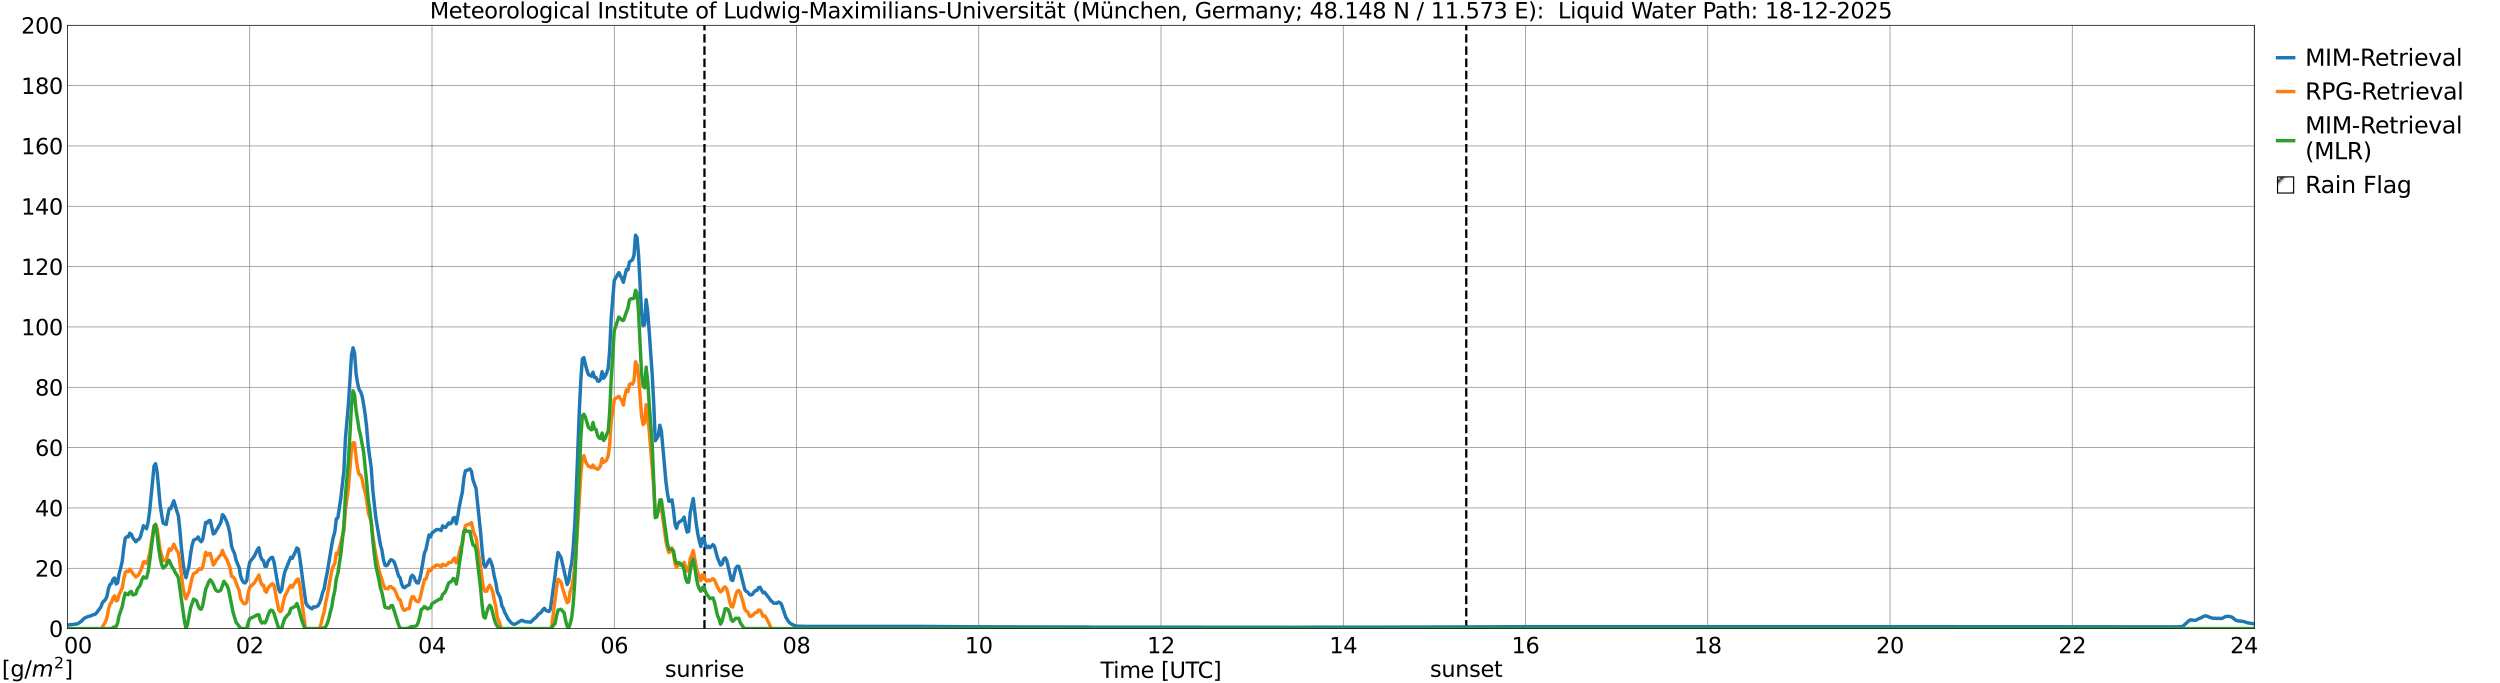 <?xml version="1.0" encoding="utf-8" standalone="no"?>
<!DOCTYPE svg PUBLIC "-//W3C//DTD SVG 1.1//EN"
  "http://www.w3.org/Graphics/SVG/1.1/DTD/svg11.dtd">
<svg xmlns:xlink="http://www.w3.org/1999/xlink" width="1085.4pt" height="296.64pt" viewBox="0 0 1085.4 296.64" xmlns="http://www.w3.org/2000/svg" version="1.1">
 <defs>
  <style type="text/css">*{stroke-linejoin: round; stroke-linecap: butt}</style>
 </defs>
 <g id="figure_1">
  <g id="patch_1">
   <path d="M 0 296.64 
L 1085.4 296.64 
L 1085.4 0 
L 0 0 
z
" style="fill: #ffffff"/>
  </g>
  <g id="axes_1">
   <g id="patch_2">
    <path d="M 29.306 272.909 
L 978.814 272.909 
L 978.814 10.976 
L 29.306 10.976 
z
" style="fill: #ffffff"/>
   </g>
   <g id="patch_3">
    <path d="M 978.814 272.909 
L 978.814 272.909 
L 978.814 10.976 
L 978.814 10.976 
z
" clip-path="url(#p45d6a5b68c)" style="fill: #d3d3d3; stroke: #d3d3d3; stroke-linejoin: miter"/>
   </g>
   <g id="matplotlib.axis_1">
    <g id="xtick_1">
     <g id="line2d_1">
      <path d="M 29.306 272.909 
L 29.306 10.976 
" clip-path="url(#p45d6a5b68c)" style="fill: none; stroke: #808080; stroke-width: 0.3; stroke-linecap: square"/>
     </g>
     <g id="line2d_2"/>
     <g id="text_1">
      <!--    00 -->
      <g transform="translate(18.733 283.627) scale(0.095 -0.095)">
       <defs>
        <path id="DejaVuSans-20" transform="scale(0.016)"/>
        <path id="DejaVuSans-30" d="M 2034 4250 
Q 1547 4250 1301 3770 
Q 1056 3291 1056 2328 
Q 1056 1369 1301 889 
Q 1547 409 2034 409 
Q 2525 409 2770 889 
Q 3016 1369 3016 2328 
Q 3016 3291 2770 3770 
Q 2525 4250 2034 4250 
z
M 2034 4750 
Q 2819 4750 3233 4129 
Q 3647 3509 3647 2328 
Q 3647 1150 3233 529 
Q 2819 -91 2034 -91 
Q 1250 -91 836 529 
Q 422 1150 422 2328 
Q 422 3509 836 4129 
Q 1250 4750 2034 4750 
z
" transform="scale(0.016)"/>
       </defs>
       <use xlink:href="#DejaVuSans-20"/>
       <use xlink:href="#DejaVuSans-20" transform="translate(31.787 0)"/>
       <use xlink:href="#DejaVuSans-20" transform="translate(63.574 0)"/>
       <use xlink:href="#DejaVuSans-30" transform="translate(95.361 0)"/>
       <use xlink:href="#DejaVuSans-30" transform="translate(158.984 0)"/>
      </g>
     </g>
    </g>
    <g id="xtick_2">
     <g id="line2d_3">
      <path d="M 108.431 272.909 
L 108.431 10.976 
" clip-path="url(#p45d6a5b68c)" style="fill: none; stroke: #808080; stroke-width: 0.3; stroke-linecap: square"/>
     </g>
     <g id="line2d_4"/>
     <g id="text_2">
      <!-- 02 -->
      <g transform="translate(102.387 283.627) scale(0.095 -0.095)">
       <defs>
        <path id="DejaVuSans-32" d="M 1228 531 
L 3431 531 
L 3431 0 
L 469 0 
L 469 531 
Q 828 903 1448 1529 
Q 2069 2156 2228 2338 
Q 2531 2678 2651 2914 
Q 2772 3150 2772 3378 
Q 2772 3750 2511 3984 
Q 2250 4219 1831 4219 
Q 1534 4219 1204 4116 
Q 875 4013 500 3803 
L 500 4441 
Q 881 4594 1212 4672 
Q 1544 4750 1819 4750 
Q 2544 4750 2975 4387 
Q 3406 4025 3406 3419 
Q 3406 3131 3298 2873 
Q 3191 2616 2906 2266 
Q 2828 2175 2409 1742 
Q 1991 1309 1228 531 
z
" transform="scale(0.016)"/>
       </defs>
       <use xlink:href="#DejaVuSans-30"/>
       <use xlink:href="#DejaVuSans-32" transform="translate(63.623 0)"/>
      </g>
     </g>
    </g>
    <g id="xtick_3">
     <g id="line2d_5">
      <path d="M 187.557 272.909 
L 187.557 10.976 
" clip-path="url(#p45d6a5b68c)" style="fill: none; stroke: #808080; stroke-width: 0.3; stroke-linecap: square"/>
     </g>
     <g id="line2d_6"/>
     <g id="text_3">
      <!-- 04 -->
      <g transform="translate(181.513 283.627) scale(0.095 -0.095)">
       <defs>
        <path id="DejaVuSans-34" d="M 2419 4116 
L 825 1625 
L 2419 1625 
L 2419 4116 
z
M 2253 4666 
L 3047 4666 
L 3047 1625 
L 3713 1625 
L 3713 1100 
L 3047 1100 
L 3047 0 
L 2419 0 
L 2419 1100 
L 313 1100 
L 313 1709 
L 2253 4666 
z
" transform="scale(0.016)"/>
       </defs>
       <use xlink:href="#DejaVuSans-30"/>
       <use xlink:href="#DejaVuSans-34" transform="translate(63.623 0)"/>
      </g>
     </g>
    </g>
    <g id="xtick_4">
     <g id="line2d_7">
      <path d="M 266.683 272.909 
L 266.683 10.976 
" clip-path="url(#p45d6a5b68c)" style="fill: none; stroke: #808080; stroke-width: 0.3; stroke-linecap: square"/>
     </g>
     <g id="line2d_8"/>
     <g id="text_4">
      <!-- 06 -->
      <g transform="translate(260.638 283.627) scale(0.095 -0.095)">
       <defs>
        <path id="DejaVuSans-36" d="M 2113 2584 
Q 1688 2584 1439 2293 
Q 1191 2003 1191 1497 
Q 1191 994 1439 701 
Q 1688 409 2113 409 
Q 2538 409 2786 701 
Q 3034 994 3034 1497 
Q 3034 2003 2786 2293 
Q 2538 2584 2113 2584 
z
M 3366 4563 
L 3366 3988 
Q 3128 4100 2886 4159 
Q 2644 4219 2406 4219 
Q 1781 4219 1451 3797 
Q 1122 3375 1075 2522 
Q 1259 2794 1537 2939 
Q 1816 3084 2150 3084 
Q 2853 3084 3261 2657 
Q 3669 2231 3669 1497 
Q 3669 778 3244 343 
Q 2819 -91 2113 -91 
Q 1303 -91 875 529 
Q 447 1150 447 2328 
Q 447 3434 972 4092 
Q 1497 4750 2381 4750 
Q 2619 4750 2861 4703 
Q 3103 4656 3366 4563 
z
" transform="scale(0.016)"/>
       </defs>
       <use xlink:href="#DejaVuSans-30"/>
       <use xlink:href="#DejaVuSans-36" transform="translate(63.623 0)"/>
      </g>
     </g>
    </g>
    <g id="xtick_5">
     <g id="line2d_9">
      <path d="M 345.808 272.909 
L 345.808 10.976 
" clip-path="url(#p45d6a5b68c)" style="fill: none; stroke: #808080; stroke-width: 0.3; stroke-linecap: square"/>
     </g>
     <g id="line2d_10"/>
     <g id="text_5">
      <!-- 08 -->
      <g transform="translate(339.764 283.627) scale(0.095 -0.095)">
       <defs>
        <path id="DejaVuSans-38" d="M 2034 2216 
Q 1584 2216 1326 1975 
Q 1069 1734 1069 1313 
Q 1069 891 1326 650 
Q 1584 409 2034 409 
Q 2484 409 2743 651 
Q 3003 894 3003 1313 
Q 3003 1734 2745 1975 
Q 2488 2216 2034 2216 
z
M 1403 2484 
Q 997 2584 770 2862 
Q 544 3141 544 3541 
Q 544 4100 942 4425 
Q 1341 4750 2034 4750 
Q 2731 4750 3128 4425 
Q 3525 4100 3525 3541 
Q 3525 3141 3298 2862 
Q 3072 2584 2669 2484 
Q 3125 2378 3379 2068 
Q 3634 1759 3634 1313 
Q 3634 634 3220 271 
Q 2806 -91 2034 -91 
Q 1263 -91 848 271 
Q 434 634 434 1313 
Q 434 1759 690 2068 
Q 947 2378 1403 2484 
z
M 1172 3481 
Q 1172 3119 1398 2916 
Q 1625 2713 2034 2713 
Q 2441 2713 2670 2916 
Q 2900 3119 2900 3481 
Q 2900 3844 2670 4047 
Q 2441 4250 2034 4250 
Q 1625 4250 1398 4047 
Q 1172 3844 1172 3481 
z
" transform="scale(0.016)"/>
       </defs>
       <use xlink:href="#DejaVuSans-30"/>
       <use xlink:href="#DejaVuSans-38" transform="translate(63.623 0)"/>
      </g>
     </g>
    </g>
    <g id="xtick_6">
     <g id="line2d_11">
      <path d="M 424.934 272.909 
L 424.934 10.976 
" clip-path="url(#p45d6a5b68c)" style="fill: none; stroke: #808080; stroke-width: 0.3; stroke-linecap: square"/>
     </g>
     <g id="line2d_12"/>
     <g id="text_6">
      <!-- 10 -->
      <g transform="translate(418.89 283.627) scale(0.095 -0.095)">
       <defs>
        <path id="DejaVuSans-31" d="M 794 531 
L 1825 531 
L 1825 4091 
L 703 3866 
L 703 4441 
L 1819 4666 
L 2450 4666 
L 2450 531 
L 3481 531 
L 3481 0 
L 794 0 
L 794 531 
z
" transform="scale(0.016)"/>
       </defs>
       <use xlink:href="#DejaVuSans-31"/>
       <use xlink:href="#DejaVuSans-30" transform="translate(63.623 0)"/>
      </g>
     </g>
    </g>
    <g id="xtick_7">
     <g id="line2d_13">
      <path d="M 504.06 272.909 
L 504.06 10.976 
" clip-path="url(#p45d6a5b68c)" style="fill: none; stroke: #808080; stroke-width: 0.3; stroke-linecap: square"/>
     </g>
     <g id="line2d_14"/>
     <g id="text_7">
      <!-- 12 -->
      <g transform="translate(498.015 283.627) scale(0.095 -0.095)">
       <use xlink:href="#DejaVuSans-31"/>
       <use xlink:href="#DejaVuSans-32" transform="translate(63.623 0)"/>
      </g>
     </g>
    </g>
    <g id="xtick_8">
     <g id="line2d_15">
      <path d="M 583.185 272.909 
L 583.185 10.976 
" clip-path="url(#p45d6a5b68c)" style="fill: none; stroke: #808080; stroke-width: 0.3; stroke-linecap: square"/>
     </g>
     <g id="line2d_16"/>
     <g id="text_8">
      <!-- 14 -->
      <g transform="translate(577.141 283.627) scale(0.095 -0.095)">
       <use xlink:href="#DejaVuSans-31"/>
       <use xlink:href="#DejaVuSans-34" transform="translate(63.623 0)"/>
      </g>
     </g>
    </g>
    <g id="xtick_9">
     <g id="line2d_17">
      <path d="M 662.311 272.909 
L 662.311 10.976 
" clip-path="url(#p45d6a5b68c)" style="fill: none; stroke: #808080; stroke-width: 0.3; stroke-linecap: square"/>
     </g>
     <g id="line2d_18"/>
     <g id="text_9">
      <!-- 16 -->
      <g transform="translate(656.267 283.627) scale(0.095 -0.095)">
       <use xlink:href="#DejaVuSans-31"/>
       <use xlink:href="#DejaVuSans-36" transform="translate(63.623 0)"/>
      </g>
     </g>
    </g>
    <g id="xtick_10">
     <g id="line2d_19">
      <path d="M 741.437 272.909 
L 741.437 10.976 
" clip-path="url(#p45d6a5b68c)" style="fill: none; stroke: #808080; stroke-width: 0.3; stroke-linecap: square"/>
     </g>
     <g id="line2d_20"/>
     <g id="text_10">
      <!-- 18 -->
      <g transform="translate(735.392 283.627) scale(0.095 -0.095)">
       <use xlink:href="#DejaVuSans-31"/>
       <use xlink:href="#DejaVuSans-38" transform="translate(63.623 0)"/>
      </g>
     </g>
    </g>
    <g id="xtick_11">
     <g id="line2d_21">
      <path d="M 820.562 272.909 
L 820.562 10.976 
" clip-path="url(#p45d6a5b68c)" style="fill: none; stroke: #808080; stroke-width: 0.3; stroke-linecap: square"/>
     </g>
     <g id="line2d_22"/>
     <g id="text_11">
      <!-- 20 -->
      <g transform="translate(814.518 283.627) scale(0.095 -0.095)">
       <use xlink:href="#DejaVuSans-32"/>
       <use xlink:href="#DejaVuSans-30" transform="translate(63.623 0)"/>
      </g>
     </g>
    </g>
    <g id="xtick_12">
     <g id="line2d_23">
      <path d="M 899.688 272.909 
L 899.688 10.976 
" clip-path="url(#p45d6a5b68c)" style="fill: none; stroke: #808080; stroke-width: 0.3; stroke-linecap: square"/>
     </g>
     <g id="line2d_24"/>
     <g id="text_12">
      <!-- 22 -->
      <g transform="translate(893.644 283.627) scale(0.095 -0.095)">
       <use xlink:href="#DejaVuSans-32"/>
       <use xlink:href="#DejaVuSans-32" transform="translate(63.623 0)"/>
      </g>
     </g>
    </g>
    <g id="xtick_13">
     <g id="line2d_25">
      <path d="M 978.814 272.909 
L 978.814 10.976 
" clip-path="url(#p45d6a5b68c)" style="fill: none; stroke: #808080; stroke-width: 0.3; stroke-linecap: square"/>
     </g>
     <g id="line2d_26"/>
     <g id="text_13">
      <!-- 24    -->
      <g transform="translate(968.241 283.627) scale(0.095 -0.095)">
       <use xlink:href="#DejaVuSans-32"/>
       <use xlink:href="#DejaVuSans-34" transform="translate(63.623 0)"/>
       <use xlink:href="#DejaVuSans-20" transform="translate(127.246 0)"/>
       <use xlink:href="#DejaVuSans-20" transform="translate(159.033 0)"/>
       <use xlink:href="#DejaVuSans-20" transform="translate(190.82 0)"/>
      </g>
     </g>
    </g>
    <g id="text_14">
     <!-- Time [UTC] -->
     <g transform="translate(477.806 294.322) scale(0.095 -0.095)">
      <defs>
       <path id="DejaVuSans-54" d="M -19 4666 
L 3928 4666 
L 3928 4134 
L 2272 4134 
L 2272 0 
L 1638 0 
L 1638 4134 
L -19 4134 
L -19 4666 
z
" transform="scale(0.016)"/>
       <path id="DejaVuSans-69" d="M 603 3500 
L 1178 3500 
L 1178 0 
L 603 0 
L 603 3500 
z
M 603 4863 
L 1178 4863 
L 1178 4134 
L 603 4134 
L 603 4863 
z
" transform="scale(0.016)"/>
       <path id="DejaVuSans-6d" d="M 3328 2828 
Q 3544 3216 3844 3400 
Q 4144 3584 4550 3584 
Q 5097 3584 5394 3201 
Q 5691 2819 5691 2113 
L 5691 0 
L 5113 0 
L 5113 2094 
Q 5113 2597 4934 2840 
Q 4756 3084 4391 3084 
Q 3944 3084 3684 2787 
Q 3425 2491 3425 1978 
L 3425 0 
L 2847 0 
L 2847 2094 
Q 2847 2600 2669 2842 
Q 2491 3084 2119 3084 
Q 1678 3084 1418 2786 
Q 1159 2488 1159 1978 
L 1159 0 
L 581 0 
L 581 3500 
L 1159 3500 
L 1159 2956 
Q 1356 3278 1631 3431 
Q 1906 3584 2284 3584 
Q 2666 3584 2933 3390 
Q 3200 3197 3328 2828 
z
" transform="scale(0.016)"/>
       <path id="DejaVuSans-65" d="M 3597 1894 
L 3597 1613 
L 953 1613 
Q 991 1019 1311 708 
Q 1631 397 2203 397 
Q 2534 397 2845 478 
Q 3156 559 3463 722 
L 3463 178 
Q 3153 47 2828 -22 
Q 2503 -91 2169 -91 
Q 1331 -91 842 396 
Q 353 884 353 1716 
Q 353 2575 817 3079 
Q 1281 3584 2069 3584 
Q 2775 3584 3186 3129 
Q 3597 2675 3597 1894 
z
M 3022 2063 
Q 3016 2534 2758 2815 
Q 2500 3097 2075 3097 
Q 1594 3097 1305 2825 
Q 1016 2553 972 2059 
L 3022 2063 
z
" transform="scale(0.016)"/>
       <path id="DejaVuSans-5b" d="M 550 4863 
L 1875 4863 
L 1875 4416 
L 1125 4416 
L 1125 -397 
L 1875 -397 
L 1875 -844 
L 550 -844 
L 550 4863 
z
" transform="scale(0.016)"/>
       <path id="DejaVuSans-55" d="M 556 4666 
L 1191 4666 
L 1191 1831 
Q 1191 1081 1462 751 
Q 1734 422 2344 422 
Q 2950 422 3222 751 
Q 3494 1081 3494 1831 
L 3494 4666 
L 4128 4666 
L 4128 1753 
Q 4128 841 3676 375 
Q 3225 -91 2344 -91 
Q 1459 -91 1007 375 
Q 556 841 556 1753 
L 556 4666 
z
" transform="scale(0.016)"/>
       <path id="DejaVuSans-43" d="M 4122 4306 
L 4122 3641 
Q 3803 3938 3442 4084 
Q 3081 4231 2675 4231 
Q 1875 4231 1450 3742 
Q 1025 3253 1025 2328 
Q 1025 1406 1450 917 
Q 1875 428 2675 428 
Q 3081 428 3442 575 
Q 3803 722 4122 1019 
L 4122 359 
Q 3791 134 3420 21 
Q 3050 -91 2638 -91 
Q 1578 -91 968 557 
Q 359 1206 359 2328 
Q 359 3453 968 4101 
Q 1578 4750 2638 4750 
Q 3056 4750 3426 4639 
Q 3797 4528 4122 4306 
z
" transform="scale(0.016)"/>
       <path id="DejaVuSans-5d" d="M 1947 4863 
L 1947 -844 
L 622 -844 
L 622 -397 
L 1369 -397 
L 1369 4416 
L 622 4416 
L 622 4863 
L 1947 4863 
z
" transform="scale(0.016)"/>
      </defs>
      <use xlink:href="#DejaVuSans-54"/>
      <use xlink:href="#DejaVuSans-69" transform="translate(57.959 0)"/>
      <use xlink:href="#DejaVuSans-6d" transform="translate(85.742 0)"/>
      <use xlink:href="#DejaVuSans-65" transform="translate(183.154 0)"/>
      <use xlink:href="#DejaVuSans-20" transform="translate(244.678 0)"/>
      <use xlink:href="#DejaVuSans-5b" transform="translate(276.465 0)"/>
      <use xlink:href="#DejaVuSans-55" transform="translate(315.479 0)"/>
      <use xlink:href="#DejaVuSans-54" transform="translate(388.672 0)"/>
      <use xlink:href="#DejaVuSans-43" transform="translate(443.881 0)"/>
      <use xlink:href="#DejaVuSans-5d" transform="translate(513.705 0)"/>
     </g>
    </g>
   </g>
   <g id="matplotlib.axis_2">
    <g id="ytick_1">
     <g id="line2d_27">
      <path d="M 29.306 272.909 
L 978.814 272.909 
" clip-path="url(#p45d6a5b68c)" style="fill: none; stroke: #808080; stroke-width: 0.3; stroke-linecap: square"/>
     </g>
     <g id="line2d_28"/>
     <g id="text_15">
      <!-- 0 -->
      <g transform="translate(21.261 276.518) scale(0.095 -0.095)">
       <use xlink:href="#DejaVuSans-30"/>
      </g>
     </g>
    </g>
    <g id="ytick_2">
     <g id="line2d_29">
      <path d="M 29.306 246.715 
L 978.814 246.715 
" clip-path="url(#p45d6a5b68c)" style="fill: none; stroke: #808080; stroke-width: 0.3; stroke-linecap: square"/>
     </g>
     <g id="line2d_30"/>
     <g id="text_16">
      <!-- 20 -->
      <g transform="translate(15.217 250.325) scale(0.095 -0.095)">
       <use xlink:href="#DejaVuSans-32"/>
       <use xlink:href="#DejaVuSans-30" transform="translate(63.623 0)"/>
      </g>
     </g>
    </g>
    <g id="ytick_3">
     <g id="line2d_31">
      <path d="M 29.306 220.522 
L 978.814 220.522 
" clip-path="url(#p45d6a5b68c)" style="fill: none; stroke: #808080; stroke-width: 0.3; stroke-linecap: square"/>
     </g>
     <g id="line2d_32"/>
     <g id="text_17">
      <!-- 40 -->
      <g transform="translate(15.217 224.131) scale(0.095 -0.095)">
       <use xlink:href="#DejaVuSans-34"/>
       <use xlink:href="#DejaVuSans-30" transform="translate(63.623 0)"/>
      </g>
     </g>
    </g>
    <g id="ytick_4">
     <g id="line2d_33">
      <path d="M 29.306 194.329 
L 978.814 194.329 
" clip-path="url(#p45d6a5b68c)" style="fill: none; stroke: #808080; stroke-width: 0.3; stroke-linecap: square"/>
     </g>
     <g id="line2d_34"/>
     <g id="text_18">
      <!-- 60 -->
      <g transform="translate(15.217 197.938) scale(0.095 -0.095)">
       <use xlink:href="#DejaVuSans-36"/>
       <use xlink:href="#DejaVuSans-30" transform="translate(63.623 0)"/>
      </g>
     </g>
    </g>
    <g id="ytick_5">
     <g id="line2d_35">
      <path d="M 29.306 168.136 
L 978.814 168.136 
" clip-path="url(#p45d6a5b68c)" style="fill: none; stroke: #808080; stroke-width: 0.3; stroke-linecap: square"/>
     </g>
     <g id="line2d_36"/>
     <g id="text_19">
      <!-- 80 -->
      <g transform="translate(15.217 171.745) scale(0.095 -0.095)">
       <use xlink:href="#DejaVuSans-38"/>
       <use xlink:href="#DejaVuSans-30" transform="translate(63.623 0)"/>
      </g>
     </g>
    </g>
    <g id="ytick_6">
     <g id="line2d_37">
      <path d="M 29.306 141.942 
L 978.814 141.942 
" clip-path="url(#p45d6a5b68c)" style="fill: none; stroke: #808080; stroke-width: 0.3; stroke-linecap: square"/>
     </g>
     <g id="line2d_38"/>
     <g id="text_20">
      <!-- 100 -->
      <g transform="translate(9.173 145.551) scale(0.095 -0.095)">
       <use xlink:href="#DejaVuSans-31"/>
       <use xlink:href="#DejaVuSans-30" transform="translate(63.623 0)"/>
       <use xlink:href="#DejaVuSans-30" transform="translate(127.246 0)"/>
      </g>
     </g>
    </g>
    <g id="ytick_7">
     <g id="line2d_39">
      <path d="M 29.306 115.749 
L 978.814 115.749 
" clip-path="url(#p45d6a5b68c)" style="fill: none; stroke: #808080; stroke-width: 0.3; stroke-linecap: square"/>
     </g>
     <g id="line2d_40"/>
     <g id="text_21">
      <!-- 120 -->
      <g transform="translate(9.173 119.358) scale(0.095 -0.095)">
       <use xlink:href="#DejaVuSans-31"/>
       <use xlink:href="#DejaVuSans-32" transform="translate(63.623 0)"/>
       <use xlink:href="#DejaVuSans-30" transform="translate(127.246 0)"/>
      </g>
     </g>
    </g>
    <g id="ytick_8">
     <g id="line2d_41">
      <path d="M 29.306 89.556 
L 978.814 89.556 
" clip-path="url(#p45d6a5b68c)" style="fill: none; stroke: #808080; stroke-width: 0.3; stroke-linecap: square"/>
     </g>
     <g id="line2d_42"/>
     <g id="text_22">
      <!-- 140 -->
      <g transform="translate(9.173 93.165) scale(0.095 -0.095)">
       <use xlink:href="#DejaVuSans-31"/>
       <use xlink:href="#DejaVuSans-34" transform="translate(63.623 0)"/>
       <use xlink:href="#DejaVuSans-30" transform="translate(127.246 0)"/>
      </g>
     </g>
    </g>
    <g id="ytick_9">
     <g id="line2d_43">
      <path d="M 29.306 63.362 
L 978.814 63.362 
" clip-path="url(#p45d6a5b68c)" style="fill: none; stroke: #808080; stroke-width: 0.3; stroke-linecap: square"/>
     </g>
     <g id="line2d_44"/>
     <g id="text_23">
      <!-- 160 -->
      <g transform="translate(9.173 66.972) scale(0.095 -0.095)">
       <use xlink:href="#DejaVuSans-31"/>
       <use xlink:href="#DejaVuSans-36" transform="translate(63.623 0)"/>
       <use xlink:href="#DejaVuSans-30" transform="translate(127.246 0)"/>
      </g>
     </g>
    </g>
    <g id="ytick_10">
     <g id="line2d_45">
      <path d="M 29.306 37.169 
L 978.814 37.169 
" clip-path="url(#p45d6a5b68c)" style="fill: none; stroke: #808080; stroke-width: 0.3; stroke-linecap: square"/>
     </g>
     <g id="line2d_46"/>
     <g id="text_24">
      <!-- 180 -->
      <g transform="translate(9.173 40.778) scale(0.095 -0.095)">
       <use xlink:href="#DejaVuSans-31"/>
       <use xlink:href="#DejaVuSans-38" transform="translate(63.623 0)"/>
       <use xlink:href="#DejaVuSans-30" transform="translate(127.246 0)"/>
      </g>
     </g>
    </g>
    <g id="ytick_11">
     <g id="line2d_47">
      <path d="M 29.306 10.976 
L 978.814 10.976 
" clip-path="url(#p45d6a5b68c)" style="fill: none; stroke: #808080; stroke-width: 0.3; stroke-linecap: square"/>
     </g>
     <g id="line2d_48"/>
     <g id="text_25">
      <!-- 200 -->
      <g transform="translate(9.173 14.585) scale(0.095 -0.095)">
       <use xlink:href="#DejaVuSans-32"/>
       <use xlink:href="#DejaVuSans-30" transform="translate(63.623 0)"/>
       <use xlink:href="#DejaVuSans-30" transform="translate(127.246 0)"/>
      </g>
     </g>
    </g>
   </g>
   <g id="line2d_49">
    <path d="M 305.85 272.909 
L 305.85 10.976 
" clip-path="url(#p45d6a5b68c)" style="fill: none; stroke-dasharray: 3.7,1.6; stroke-dashoffset: 0; stroke: #000000"/>
   </g>
   <g id="line2d_50">
    <path d="M 636.595 272.909 
L 636.595 10.976 
" clip-path="url(#p45d6a5b68c)" style="fill: none; stroke-dasharray: 3.7,1.6; stroke-dashoffset: 0; stroke: #000000"/>
   </g>
   <g id="line2d_51">
    <path d="M 29.306 271.357 
L 33.262 270.921 
L 33.921 270.689 
L 35.24 269.773 
L 36.559 268.477 
L 37.218 268.082 
L 38.537 267.612 
L 39.856 267.214 
L 40.515 266.878 
L 41.175 266.75 
L 41.834 266.188 
L 43.812 263.539 
L 44.472 261.645 
L 45.79 260.302 
L 46.45 258.849 
L 47.109 255.412 
L 47.768 253.794 
L 48.428 253.336 
L 49.087 251.429 
L 49.747 250.942 
L 50.406 253.55 
L 51.065 253.061 
L 51.725 249.068 
L 52.384 246.669 
L 53.043 243.819 
L 53.703 238.144 
L 54.362 233.666 
L 55.022 233.056 
L 55.681 233.107 
L 56.34 231.478 
L 57 231.955 
L 57.659 233.456 
L 58.978 235.232 
L 59.637 234.431 
L 60.297 234.17 
L 60.956 233.076 
L 62.275 228.245 
L 63.594 229.559 
L 64.253 226.982 
L 64.912 222.465 
L 66.89 202.268 
L 67.55 201.326 
L 68.209 204.854 
L 69.528 219.097 
L 70.187 223.558 
L 70.847 227.137 
L 72.166 227.699 
L 72.825 223.927 
L 73.484 220.823 
L 74.144 220.78 
L 75.462 217.413 
L 76.781 221.944 
L 77.441 223.921 
L 78.1 230.219 
L 78.759 237.887 
L 79.419 243.845 
L 80.078 248.52 
L 80.737 250.806 
L 82.056 245.733 
L 82.716 240.644 
L 83.375 236.847 
L 84.034 234.536 
L 85.353 233.914 
L 86.013 233.127 
L 86.672 234.42 
L 87.331 235.215 
L 87.991 234.255 
L 89.309 226.793 
L 89.969 227.065 
L 90.628 226.069 
L 91.288 225.989 
L 92.606 231.805 
L 93.266 231.501 
L 93.925 230.177 
L 94.584 229.179 
L 95.903 226.728 
L 96.563 223.436 
L 97.222 224.004 
L 98.541 226.756 
L 99.2 228.883 
L 99.86 231.93 
L 100.519 237.089 
L 101.178 238.923 
L 101.838 240.366 
L 102.497 243.261 
L 103.816 246.459 
L 104.475 250.238 
L 105.135 251.885 
L 105.794 252.895 
L 106.453 253.087 
L 107.113 252.091 
L 107.772 247.339 
L 108.431 244.061 
L 110.41 241.478 
L 111.728 238.698 
L 112.388 237.828 
L 113.047 241.293 
L 113.707 242.965 
L 114.366 243.398 
L 115.025 245.878 
L 115.685 245.878 
L 116.344 243.763 
L 117.003 242.851 
L 117.663 242.135 
L 118.322 241.983 
L 118.982 244.093 
L 120.96 255.831 
L 121.619 257.079 
L 122.278 256.166 
L 122.938 251.75 
L 123.597 248.437 
L 126.235 241.924 
L 126.894 242.39 
L 128.213 239.674 
L 128.872 237.906 
L 129.532 238.402 
L 130.191 242.347 
L 131.51 252.535 
L 132.829 261.918 
L 133.488 262.907 
L 134.147 263.557 
L 135.466 264.331 
L 136.125 263.444 
L 136.785 263.623 
L 138.104 262.966 
L 138.763 261.676 
L 139.422 259.769 
L 140.082 257.177 
L 140.741 255.627 
L 141.4 251.779 
L 142.06 248.618 
L 144.038 236.557 
L 144.697 233.274 
L 145.357 230.997 
L 146.016 225.257 
L 146.676 224.848 
L 147.994 216.083 
L 149.313 204.28 
L 149.972 190.347 
L 151.291 175.161 
L 152.61 154.232 
L 153.269 151.025 
L 153.929 153.248 
L 154.588 162.11 
L 155.247 166.34 
L 155.907 169.2 
L 156.566 170.058 
L 157.226 172.052 
L 157.885 175.607 
L 158.544 180.034 
L 159.204 185.758 
L 159.863 193.608 
L 161.182 203.223 
L 161.841 212.702 
L 163.16 224.702 
L 165.138 236.4 
L 165.798 238.798 
L 166.457 242.951 
L 167.116 245.348 
L 167.776 245.607 
L 168.435 245.094 
L 169.094 243.731 
L 169.754 242.97 
L 170.413 243.277 
L 171.073 243.878 
L 171.732 245.631 
L 173.051 250.095 
L 173.71 250.882 
L 174.37 253.512 
L 175.029 254.93 
L 175.688 255.164 
L 176.348 254.497 
L 177.666 253.88 
L 178.326 250.695 
L 178.985 249.749 
L 179.645 250.374 
L 180.304 252.03 
L 180.963 253.029 
L 181.623 253.108 
L 182.282 251.212 
L 182.941 247.97 
L 184.26 240.098 
L 184.92 238.579 
L 186.238 232.3 
L 186.898 233.093 
L 187.557 231.441 
L 189.535 229.878 
L 190.854 229.948 
L 191.513 230.357 
L 192.173 228.318 
L 192.832 228.945 
L 193.492 228.953 
L 194.81 227.03 
L 195.47 227.436 
L 196.129 226.867 
L 196.788 224.903 
L 197.448 224.633 
L 198.107 227.421 
L 198.767 224.002 
L 199.426 219.82 
L 200.745 213.556 
L 201.404 207.578 
L 202.063 204.426 
L 202.723 204.2 
L 204.042 203.599 
L 204.701 204.675 
L 205.36 208.392 
L 206.679 212.088 
L 208.657 231.128 
L 209.317 238.822 
L 209.976 244.828 
L 210.635 246.268 
L 211.295 245.282 
L 211.954 243.727 
L 212.614 242.782 
L 213.273 244.183 
L 213.932 246.487 
L 214.592 250.216 
L 215.251 252.867 
L 215.91 256.906 
L 217.229 259.62 
L 217.889 263.049 
L 218.548 264.188 
L 219.207 266.053 
L 219.867 267.169 
L 220.526 268.66 
L 221.845 270.289 
L 222.504 270.816 
L 223.164 271.095 
L 223.823 270.887 
L 226.461 269.293 
L 227.12 269.52 
L 227.779 269.871 
L 230.417 270.122 
L 231.736 268.81 
L 232.395 268.306 
L 233.054 267.656 
L 233.714 266.701 
L 234.373 266.328 
L 235.033 265.785 
L 235.692 264.708 
L 236.351 264.098 
L 237.011 265.035 
L 238.329 265.478 
L 238.989 264.442 
L 240.308 254.624 
L 240.967 250.088 
L 241.626 244.231 
L 242.286 239.893 
L 243.604 242.139 
L 244.923 247.872 
L 246.242 253.766 
L 246.901 252.28 
L 247.561 247.394 
L 248.22 244.479 
L 248.88 237.586 
L 249.539 227.65 
L 250.198 213.149 
L 251.517 178.227 
L 252.176 164.943 
L 252.836 155.865 
L 253.495 155.275 
L 254.155 158.247 
L 254.814 160.636 
L 255.473 162.599 
L 256.792 163.363 
L 257.451 161.587 
L 258.111 163.897 
L 258.77 163.882 
L 259.43 165.384 
L 260.089 165.535 
L 260.748 164.643 
L 261.408 161.335 
L 262.067 164.198 
L 262.726 163.265 
L 263.386 161.934 
L 264.045 159.983 
L 264.705 152.038 
L 265.364 137.945 
L 266.683 121.77 
L 268.661 118.359 
L 269.98 120.905 
L 270.639 122.579 
L 271.958 116.973 
L 272.617 117.18 
L 273.277 113.767 
L 274.595 112.785 
L 275.255 110.793 
L 275.914 102.109 
L 276.573 103.063 
L 277.233 110.636 
L 278.552 136.065 
L 279.211 141.438 
L 279.87 140.879 
L 280.53 130.143 
L 281.189 135.069 
L 281.849 143.703 
L 283.167 162.868 
L 283.827 175.234 
L 284.486 191.34 
L 285.145 190.403 
L 285.805 189.163 
L 286.464 184.629 
L 287.124 187.005 
L 288.442 201.417 
L 289.102 209.004 
L 289.761 214.115 
L 290.42 217.627 
L 291.08 217.616 
L 291.739 217.029 
L 292.399 221.471 
L 293.058 227.594 
L 293.717 229.376 
L 294.377 227.15 
L 295.036 226.558 
L 296.355 225.662 
L 297.014 224.501 
L 297.674 228.35 
L 298.333 231 
L 298.992 230.733 
L 299.652 222.598 
L 300.971 216.478 
L 302.289 227.468 
L 302.949 231.756 
L 303.608 234.813 
L 304.267 237.279 
L 304.927 233.722 
L 305.586 233.77 
L 306.246 236.732 
L 306.905 237.776 
L 307.564 237.124 
L 308.224 237.774 
L 309.543 236.454 
L 310.202 237.242 
L 311.521 242.254 
L 312.839 245.34 
L 313.499 244.985 
L 314.158 242.736 
L 314.818 242.172 
L 315.477 243.143 
L 317.455 251.695 
L 318.114 252.054 
L 319.433 246.699 
L 320.093 245.882 
L 320.752 245.898 
L 321.411 248.143 
L 323.39 256.138 
L 324.049 256.771 
L 324.708 257.152 
L 325.368 258.116 
L 326.027 258.337 
L 326.686 257.997 
L 327.346 257.032 
L 328.005 256.429 
L 328.665 256.293 
L 329.324 255.157 
L 329.983 254.95 
L 331.302 257.392 
L 331.961 257.169 
L 333.94 259.675 
L 334.599 260.694 
L 335.918 261.866 
L 337.236 261.914 
L 337.896 261.386 
L 338.555 261.585 
L 339.215 262.242 
L 341.193 268.028 
L 342.512 270.054 
L 343.171 270.704 
L 344.49 271.381 
L 345.808 271.836 
L 349.765 271.943 
L 398.559 271.946 
L 423.615 272.126 
L 465.816 272.234 
L 469.772 272.214 
L 475.047 272.298 
L 552.854 272.329 
L 556.151 272.341 
L 558.788 272.359 
L 566.701 272.342 
L 569.998 272.295 
L 571.976 272.282 
L 591.757 272.312 
L 644.508 272.16 
L 662.311 272.072 
L 784.956 272.064 
L 790.231 272.072 
L 796.165 272.084 
L 822.541 272.083 
L 876.61 272.087 
L 942.548 272.174 
L 945.845 272.14 
L 947.163 272.046 
L 947.823 271.809 
L 949.142 270.609 
L 950.46 269.392 
L 951.12 269.125 
L 951.779 269.147 
L 952.438 269.344 
L 953.098 269.327 
L 953.757 269.11 
L 954.417 268.674 
L 955.735 268.178 
L 956.395 267.759 
L 957.054 267.472 
L 957.714 267.365 
L 959.692 268.125 
L 961.01 268.494 
L 961.67 268.386 
L 962.329 268.525 
L 962.989 268.44 
L 964.307 268.529 
L 964.967 268.399 
L 966.285 267.655 
L 967.604 267.569 
L 968.923 267.889 
L 969.582 268.32 
L 970.242 268.998 
L 970.901 269.373 
L 972.22 269.625 
L 974.198 269.839 
L 975.517 270.341 
L 978.154 270.789 
L 978.154 270.789 
" clip-path="url(#p45d6a5b68c)" style="fill: none; stroke: #1f77b4; stroke-width: 1.5; stroke-linecap: square"/>
   </g>
   <g id="line2d_52">
    <path d="M 29.306 287.833 
L 31.284 287.651 
L 32.603 287.677 
L 33.262 287.947 
L 34.581 286.47 
L 35.24 285.56 
L 36.559 283.18 
L 37.878 282.413 
L 39.197 281.992 
L 39.856 281.763 
L 40.515 280.889 
L 41.175 280.751 
L 41.834 279.773 
L 42.493 278.325 
L 43.153 276.494 
L 43.812 275.308 
L 44.472 272.152 
L 45.79 270.01 
L 46.45 268.046 
L 47.109 264.526 
L 47.768 262.267 
L 48.428 261.503 
L 49.087 259.546 
L 49.747 258.683 
L 50.406 260.844 
L 51.065 260.597 
L 51.725 258.081 
L 53.043 255.394 
L 53.703 251.538 
L 54.362 248.541 
L 55.022 247.963 
L 55.681 248.17 
L 56.34 247.121 
L 57 247.87 
L 57.659 248.991 
L 58.978 250.484 
L 59.637 250.035 
L 60.297 249.319 
L 60.956 248.021 
L 61.615 246.242 
L 62.275 244.022 
L 62.934 243.889 
L 63.594 244.647 
L 64.253 243.229 
L 64.912 240.627 
L 66.89 228.531 
L 67.55 227.674 
L 68.209 229.634 
L 69.528 238.849 
L 70.847 243.264 
L 72.166 243.5 
L 72.825 240.521 
L 73.484 238.291 
L 74.144 238.907 
L 74.803 237.873 
L 75.462 236.26 
L 76.781 239.028 
L 77.441 239.935 
L 78.1 244.249 
L 79.419 254.922 
L 80.078 258.221 
L 80.737 259.947 
L 82.056 256.986 
L 83.375 250.824 
L 84.034 249.103 
L 85.353 248.395 
L 86.013 247.497 
L 86.672 246.881 
L 87.331 247.202 
L 87.991 246.402 
L 89.309 239.792 
L 89.969 241.063 
L 90.628 240.425 
L 91.288 240.292 
L 92.606 245.292 
L 93.266 244.562 
L 93.925 243.045 
L 94.584 242.462 
L 95.244 241.432 
L 95.903 240.921 
L 96.563 238.934 
L 97.222 240.768 
L 98.541 243.011 
L 99.86 246.574 
L 100.519 250.225 
L 101.178 250.459 
L 101.838 251.234 
L 103.156 254.811 
L 103.816 256.283 
L 104.475 259.954 
L 105.794 262.07 
L 106.453 262.097 
L 107.113 261.49 
L 107.772 257.455 
L 108.431 254.938 
L 110.41 253.082 
L 112.388 249.65 
L 113.047 252.287 
L 113.707 253.946 
L 114.366 253.997 
L 115.025 256.572 
L 115.685 257.112 
L 116.344 255.34 
L 117.663 253.816 
L 118.322 253.395 
L 118.982 254.221 
L 120.96 264.585 
L 121.619 265.572 
L 122.278 265.092 
L 122.938 261.637 
L 123.597 259.016 
L 125.575 255.11 
L 126.235 254.114 
L 126.894 254.987 
L 127.553 253.764 
L 128.213 252.802 
L 128.872 251.608 
L 129.532 251.4 
L 130.191 254.322 
L 132.829 274.684 
L 133.488 276.196 
L 134.147 277.195 
L 134.807 277.741 
L 135.466 278.551 
L 136.125 276.662 
L 136.785 276.558 
L 138.104 275.292 
L 139.422 270.697 
L 140.082 267.858 
L 140.741 265.74 
L 141.4 261.461 
L 142.06 258.723 
L 143.379 251.497 
L 144.038 247.762 
L 144.697 245.865 
L 145.357 244.657 
L 146.016 240.188 
L 146.676 240.704 
L 149.313 230.141 
L 149.972 221.575 
L 151.291 211.531 
L 152.61 194.856 
L 153.269 192.248 
L 153.929 192.258 
L 154.588 198.481 
L 155.247 203.382 
L 155.907 205.969 
L 156.566 206.259 
L 157.226 208.076 
L 157.885 211.613 
L 158.544 213.684 
L 159.204 217.059 
L 159.863 222.448 
L 160.523 224.654 
L 161.182 226.409 
L 161.841 232.687 
L 163.16 240.882 
L 164.479 247.25 
L 165.138 249.758 
L 165.798 251.48 
L 166.457 253.848 
L 167.116 255.494 
L 167.776 255.469 
L 168.435 255.675 
L 169.094 254.72 
L 169.754 254.637 
L 170.413 255.3 
L 171.073 255.627 
L 171.732 256.941 
L 173.051 260.153 
L 173.71 260.405 
L 174.37 262.902 
L 175.029 264.595 
L 175.688 264.984 
L 176.348 264.49 
L 177.666 264.155 
L 178.326 260.751 
L 178.985 259.024 
L 179.645 259.178 
L 180.304 260.513 
L 180.963 261.059 
L 181.623 261.245 
L 182.282 260.088 
L 183.601 254.385 
L 184.26 251.578 
L 184.92 251.404 
L 186.238 247.282 
L 186.898 247.744 
L 187.557 246.738 
L 189.535 245.282 
L 190.854 245.578 
L 191.513 246.22 
L 192.173 244.968 
L 192.832 245.424 
L 193.492 245.531 
L 194.151 245.007 
L 194.81 244.2 
L 195.47 244.278 
L 196.129 244.014 
L 196.788 242.828 
L 197.448 242.306 
L 198.107 244.372 
L 198.767 242.674 
L 200.085 237.348 
L 200.745 236.115 
L 201.404 231.385 
L 202.063 228.245 
L 202.723 227.827 
L 204.042 227.448 
L 204.701 226.868 
L 205.36 230.059 
L 206.02 232.046 
L 206.679 233.352 
L 208.657 246.29 
L 209.317 251.516 
L 209.976 255.5 
L 210.635 256.733 
L 211.295 256.651 
L 211.954 254.999 
L 212.614 254.095 
L 213.273 255.313 
L 213.932 256.892 
L 214.592 260.509 
L 215.251 263.362 
L 215.91 267.932 
L 217.229 271.378 
L 217.889 275.918 
L 218.548 278.133 
L 219.207 281.413 
L 220.526 285.485 
L 221.845 287.917 
L 223.164 288.888 
L 223.823 288.773 
L 225.801 287.604 
L 226.461 286.765 
L 227.12 287.001 
L 227.779 287.01 
L 228.439 286.899 
L 229.098 286.379 
L 230.417 286.393 
L 231.736 284.203 
L 232.395 283.641 
L 233.054 282.914 
L 233.714 281.171 
L 235.033 279.359 
L 235.692 276.928 
L 236.351 275.47 
L 237.011 276.72 
L 237.67 277.087 
L 238.329 277.624 
L 238.989 276.485 
L 241.626 255.043 
L 242.286 251.494 
L 243.604 252.726 
L 244.264 255.462 
L 245.583 259.736 
L 246.242 261.704 
L 246.901 261.141 
L 247.561 256.714 
L 248.22 255.068 
L 248.88 251.153 
L 249.539 246.194 
L 250.198 237.651 
L 252.176 206.006 
L 252.836 198.851 
L 253.495 197.825 
L 254.155 200.058 
L 254.814 201.508 
L 255.473 202.38 
L 256.792 202.989 
L 257.451 201.922 
L 258.111 203.171 
L 258.77 203.22 
L 259.43 203.793 
L 260.089 203.253 
L 260.748 202.19 
L 261.408 199.065 
L 262.067 200.747 
L 263.386 199.718 
L 264.045 197.827 
L 264.705 192.872 
L 265.364 182.589 
L 266.023 178.859 
L 266.683 173.372 
L 268.661 172.065 
L 269.98 174.046 
L 270.639 175.868 
L 271.298 171.816 
L 271.958 169.279 
L 272.617 170.023 
L 273.277 166.964 
L 273.936 166.491 
L 274.595 166.819 
L 275.255 165.399 
L 275.914 157.075 
L 276.573 158.46 
L 277.233 163.289 
L 278.552 180.604 
L 279.211 184.356 
L 279.87 183.616 
L 280.53 175.674 
L 281.189 180.293 
L 281.849 186.943 
L 283.827 211.269 
L 284.486 223.797 
L 285.145 222.605 
L 285.805 222.016 
L 286.464 218.113 
L 287.124 220.312 
L 288.442 229.811 
L 289.102 234.728 
L 289.761 237.954 
L 290.42 239.912 
L 291.08 239.092 
L 291.739 237.941 
L 292.399 240.454 
L 293.058 244.628 
L 293.717 246.343 
L 294.377 245.064 
L 295.036 245.374 
L 296.355 245.198 
L 297.014 244.124 
L 298.333 247.91 
L 298.992 247.376 
L 299.652 242.565 
L 300.311 241.169 
L 300.971 238.988 
L 302.289 246.309 
L 302.949 248.714 
L 304.267 252.11 
L 304.927 249.565 
L 305.586 249.592 
L 306.246 251.706 
L 306.905 252.32 
L 307.564 251.795 
L 308.224 252.177 
L 309.543 251.254 
L 310.202 251.798 
L 311.521 254.863 
L 312.18 256.115 
L 312.839 257.013 
L 313.499 256.447 
L 314.158 255.182 
L 314.818 254.813 
L 315.477 255.574 
L 316.136 258.002 
L 316.796 261.155 
L 317.455 263.379 
L 318.114 263.507 
L 318.774 261.104 
L 319.433 258.25 
L 320.093 256.652 
L 320.752 256.356 
L 321.411 257.405 
L 322.73 261.893 
L 323.39 264.566 
L 324.049 265.354 
L 324.708 265.779 
L 325.368 267.42 
L 326.027 267.622 
L 326.686 267.229 
L 327.346 266.501 
L 328.005 265.971 
L 328.665 265.844 
L 329.324 264.867 
L 329.983 264.911 
L 330.643 266.121 
L 331.302 267.589 
L 331.961 267.316 
L 332.621 268.177 
L 333.94 270.793 
L 334.599 272.356 
L 335.918 274.352 
L 337.236 274.468 
L 337.896 273.366 
L 338.555 273.466 
L 339.215 274.392 
L 340.533 280.126 
L 341.193 283.484 
L 342.512 287.129 
L 343.171 288.537 
L 343.83 289.362 
L 344.49 289.345 
L 345.149 289.817 
L 345.808 290.496 
L 347.787 290.922 
L 349.105 291.054 
L 349.765 291.838 
L 350.424 291.583 
L 352.402 290.078 
L 353.062 289.782 
L 353.721 289.779 
L 354.38 289.526 
L 355.04 289.438 
L 355.699 289.504 
L 356.359 289.246 
L 359.655 290.84 
L 360.974 290.767 
L 362.952 290.911 
L 364.93 290.55 
L 365.59 290.603 
L 366.249 290.444 
L 367.568 291.03 
L 368.887 290.75 
L 369.546 290.811 
L 370.865 290.313 
L 372.184 290.547 
L 372.843 290.659 
L 373.502 290.954 
L 374.162 291.057 
L 375.481 290.795 
L 376.14 290.428 
L 377.459 289.121 
L 378.118 288.637 
L 379.437 288.875 
L 380.096 289.296 
L 382.074 290.099 
L 383.393 290.152 
L 385.371 289.82 
L 387.349 290.458 
L 389.987 290.811 
L 391.965 290.985 
L 395.262 288.126 
L 396.581 288.131 
L 397.899 288.651 
L 398.559 288.766 
L 399.878 288.663 
L 400.537 288.36 
L 402.515 287.792 
L 404.493 288.032 
L 405.812 288.401 
L 409.768 288.977 
L 412.406 289.023 
L 413.725 288.088 
L 415.043 287.837 
L 416.362 287.199 
L 417.022 287.308 
L 417.681 287.664 
L 420.318 287.103 
L 420.978 287.22 
L 422.956 287.963 
L 423.615 288.145 
L 424.934 287.612 
L 428.231 287.438 
L 430.209 286.888 
L 430.869 286.574 
L 431.528 286.462 
L 432.187 286.219 
L 432.847 286.595 
L 433.506 286.761 
L 434.165 287.204 
L 434.825 287.469 
L 435.484 287.995 
L 436.144 287.905 
L 436.803 288.076 
L 437.462 287.889 
L 438.781 287.789 
L 439.44 287.867 
L 440.1 287.8 
L 441.419 287.911 
L 442.737 287.792 
L 446.034 286.639 
L 447.353 286.694 
L 449.991 287.469 
L 450.65 287.326 
L 452.628 286.143 
L 453.287 286.046 
L 454.606 286.153 
L 455.266 286.439 
L 457.244 286.767 
L 459.222 286.358 
L 459.881 286.328 
L 460.541 286.081 
L 461.2 286.632 
L 462.519 288.181 
L 463.178 288.739 
L 463.838 289.536 
L 464.497 289.495 
L 465.816 287.848 
L 466.475 287.001 
L 467.794 286.207 
L 468.453 286.005 
L 471.091 287.052 
L 472.409 287.078 
L 473.728 287.369 
L 474.388 287.648 
L 477.025 286.962 
L 477.685 286.613 
L 478.344 286.502 
L 482.3 288.876 
L 482.96 288.822 
L 483.619 288.624 
L 484.278 288.254 
L 484.938 288.165 
L 485.597 287.79 
L 488.235 285.298 
L 488.894 285.247 
L 490.213 285.434 
L 491.532 285.936 
L 492.191 286.122 
L 492.85 286.447 
L 494.828 286.816 
L 497.466 286.905 
L 498.785 287.392 
L 500.763 287.474 
L 502.082 287.152 
L 503.4 286.74 
L 504.06 286.458 
L 507.357 286.093 
L 508.016 286.052 
L 509.335 286.582 
L 511.313 286.955 
L 512.632 286.087 
L 515.269 285.41 
L 520.544 285.031 
L 521.204 284.873 
L 522.522 284.915 
L 523.841 284.725 
L 525.819 284.273 
L 526.479 284.499 
L 529.116 286.115 
L 529.776 286.188 
L 531.094 285.723 
L 532.413 285.15 
L 535.051 285.169 
L 537.688 285.601 
L 539.007 286.285 
L 539.666 286.55 
L 540.326 286.586 
L 540.985 286.365 
L 541.644 285.973 
L 542.963 284.89 
L 543.623 284.677 
L 544.282 284.736 
L 545.601 284.481 
L 546.919 284.594 
L 549.557 285.558 
L 550.216 285.646 
L 552.195 284.378 
L 553.513 283.646 
L 554.173 283.887 
L 554.832 284.449 
L 556.81 285.483 
L 557.47 285.641 
L 558.788 285.484 
L 561.426 285.618 
L 562.085 285.348 
L 563.404 285.163 
L 564.063 284.869 
L 567.36 286.568 
L 568.02 286.567 
L 570.657 285.24 
L 571.317 285.381 
L 571.976 285.848 
L 573.295 286.352 
L 574.613 287.296 
L 577.251 287.019 
L 578.57 286.767 
L 579.229 286.851 
L 579.889 287.137 
L 581.207 288.044 
L 586.482 287.27 
L 587.142 287.474 
L 588.46 286.93 
L 590.439 286.505 
L 591.757 287.276 
L 592.417 287.455 
L 593.076 288.04 
L 593.736 288.299 
L 595.054 288.056 
L 595.714 288.341 
L 596.373 288.132 
L 597.032 288.16 
L 598.351 287.201 
L 599.67 286.584 
L 600.989 285.61 
L 601.648 285.882 
L 603.626 287.102 
L 604.945 287.637 
L 607.582 288.271 
L 608.242 288.547 
L 609.561 288.246 
L 611.539 287.628 
L 613.517 287.436 
L 614.176 287.471 
L 614.836 287.176 
L 615.495 287.012 
L 616.814 287.198 
L 617.473 287.099 
L 618.792 287.258 
L 620.111 286.8 
L 621.429 286.113 
L 622.089 285.773 
L 622.748 285.776 
L 624.067 286.149 
L 624.726 286.527 
L 626.045 286.666 
L 626.705 286.592 
L 628.023 286.153 
L 629.342 286.035 
L 630.661 286.447 
L 631.98 286.912 
L 632.639 287.146 
L 635.936 289.132 
L 636.595 289.335 
L 637.914 289.228 
L 639.233 289.15 
L 641.87 288.026 
L 642.53 287.848 
L 643.189 287.835 
L 643.848 287.488 
L 645.827 287.305 
L 646.486 287.131 
L 647.145 287.412 
L 648.464 287.474 
L 650.442 288.271 
L 651.102 288.498 
L 653.08 288.819 
L 654.399 288.801 
L 656.377 288.262 
L 657.036 288.241 
L 658.355 287.755 
L 659.674 287.159 
L 660.333 286.613 
L 660.992 286.551 
L 661.652 286.957 
L 662.311 287.19 
L 664.289 287.308 
L 666.267 287.77 
L 666.927 287.553 
L 668.246 287.498 
L 669.564 287.675 
L 672.202 286.91 
L 672.861 286.465 
L 673.521 286.176 
L 674.18 286.252 
L 675.499 286.05 
L 678.796 286.188 
L 679.455 286.484 
L 681.433 286.89 
L 682.092 286.778 
L 682.752 286.449 
L 684.071 286.175 
L 685.389 286.703 
L 686.708 287.424 
L 688.686 288.151 
L 689.346 288.259 
L 690.005 288.203 
L 690.664 288.333 
L 691.983 288.126 
L 693.302 287.74 
L 695.28 287.438 
L 695.939 287.535 
L 696.599 287.493 
L 697.258 287.628 
L 697.918 287.638 
L 699.236 287.349 
L 703.193 287.848 
L 706.49 287.895 
L 707.149 287.62 
L 709.786 286.096 
L 712.424 285.272 
L 713.083 285.283 
L 713.743 285.013 
L 715.062 284.795 
L 715.721 284.826 
L 716.38 285.111 
L 717.04 285.735 
L 719.018 286.678 
L 719.677 286.688 
L 720.996 286.192 
L 721.655 285.786 
L 722.315 285.558 
L 722.974 285.8 
L 724.293 285.675 
L 726.93 285.776 
L 728.249 286.23 
L 728.909 286.273 
L 730.227 287.316 
L 731.546 287.664 
L 732.205 288.109 
L 732.865 288.701 
L 733.524 288.518 
L 736.821 285.977 
L 739.459 287.055 
L 740.118 287.614 
L 741.437 287.906 
L 743.415 287.895 
L 744.734 288.074 
L 746.712 287.269 
L 747.371 287.194 
L 748.031 286.943 
L 751.987 286.372 
L 753.306 286.681 
L 753.965 287.083 
L 755.284 287.475 
L 755.943 287.243 
L 756.602 287.309 
L 759.24 287.153 
L 759.899 287.347 
L 761.218 286.946 
L 763.196 286.779 
L 765.174 286.978 
L 767.153 287.487 
L 768.471 287.155 
L 769.79 286.306 
L 771.109 286.351 
L 771.768 286.646 
L 773.087 287.101 
L 773.746 287.38 
L 777.043 286.006 
L 778.362 286.78 
L 779.021 286.77 
L 780.34 287.121 
L 781 286.848 
L 781.659 286.453 
L 782.318 286.199 
L 782.978 286.1 
L 784.296 286.03 
L 785.615 286.807 
L 786.275 287.3 
L 786.934 287.432 
L 787.593 287.731 
L 788.253 287.751 
L 790.231 288.326 
L 791.55 288.298 
L 792.209 288.102 
L 792.868 288.12 
L 793.528 287.961 
L 794.187 288.115 
L 795.506 287.861 
L 796.165 287.637 
L 797.484 287.671 
L 798.143 287.455 
L 798.803 287.457 
L 800.781 287.974 
L 801.44 288.009 
L 802.759 287.259 
L 803.419 286.84 
L 804.737 286.394 
L 805.397 286.461 
L 807.375 286.178 
L 808.034 286.138 
L 809.353 286.986 
L 811.331 287.589 
L 811.99 287.864 
L 812.65 287.822 
L 815.947 284.899 
L 817.265 285.558 
L 817.925 285.722 
L 818.584 286.204 
L 819.244 286.934 
L 819.903 286.934 
L 820.562 286.555 
L 823.859 286.099 
L 824.519 285.54 
L 825.178 285.456 
L 825.837 285.789 
L 827.156 285.842 
L 827.816 286.063 
L 828.475 286.459 
L 829.134 286.694 
L 830.453 287.384 
L 831.112 287.577 
L 833.091 287.466 
L 835.069 286.69 
L 835.728 286.274 
L 837.047 285.992 
L 837.706 285.974 
L 838.366 285.828 
L 839.025 285.554 
L 841.663 286.002 
L 842.322 286.388 
L 842.981 286.211 
L 844.3 285.557 
L 844.959 285.415 
L 845.619 285.11 
L 846.278 285.239 
L 847.597 286.571 
L 848.916 287.696 
L 850.235 287.894 
L 850.894 287.754 
L 852.872 286.707 
L 853.531 286.639 
L 854.191 286.37 
L 855.51 286.485 
L 856.169 286.496 
L 857.488 286.261 
L 858.806 285.852 
L 859.466 285.952 
L 860.785 286.473 
L 862.103 287.001 
L 863.422 287.18 
L 864.082 287.4 
L 865.4 287.646 
L 866.06 287.857 
L 866.719 287.814 
L 867.378 287.551 
L 870.016 287.514 
L 870.675 287.656 
L 871.335 287.649 
L 873.313 287.13 
L 873.972 286.973 
L 877.269 287.642 
L 877.929 287.606 
L 879.907 286.668 
L 880.566 286.497 
L 881.885 287.161 
L 883.204 288.084 
L 883.863 288.387 
L 885.182 288.14 
L 886.5 287.806 
L 887.819 287.58 
L 889.797 287.351 
L 890.457 287.312 
L 891.116 287.104 
L 891.775 287.25 
L 893.094 287.142 
L 894.413 286.947 
L 896.391 286.431 
L 897.051 286.296 
L 897.71 286.302 
L 899.029 286.908 
L 899.688 287.217 
L 902.985 287.47 
L 903.644 287.367 
L 906.941 287.714 
L 908.919 287.003 
L 909.579 286.648 
L 910.238 286.513 
L 911.557 285.993 
L 912.216 285.729 
L 912.876 285.6 
L 913.535 285.346 
L 916.832 286.856 
L 917.491 287.297 
L 918.151 287.467 
L 919.469 286.873 
L 920.788 286.35 
L 921.448 286.178 
L 922.766 286.748 
L 924.085 287.122 
L 925.404 287.22 
L 929.36 286.696 
L 931.338 286.794 
L 931.998 287.048 
L 932.657 287.144 
L 933.976 287.059 
L 934.635 287.305 
L 935.295 287.336 
L 935.954 287.204 
L 936.613 287.186 
L 937.273 287.041 
L 938.592 286.479 
L 942.548 285.647 
L 943.867 286.098 
L 944.526 286.327 
L 945.185 286.394 
L 945.845 286.684 
L 947.823 286.705 
L 948.482 286.366 
L 949.142 285.782 
L 950.46 284.094 
L 951.12 283.703 
L 951.779 283.598 
L 953.098 283.883 
L 953.757 283.801 
L 954.417 283.136 
L 955.735 282.446 
L 957.054 281.387 
L 957.714 281.174 
L 959.692 282.133 
L 960.351 281.925 
L 961.01 281.882 
L 961.67 281.467 
L 962.329 281.268 
L 962.989 280.812 
L 963.648 280.892 
L 964.307 281.279 
L 964.967 281.456 
L 966.285 281.521 
L 967.604 281.105 
L 968.923 281.448 
L 970.242 282.467 
L 970.901 283.09 
L 972.22 283.771 
L 973.539 284.406 
L 974.198 284.896 
L 974.857 284.97 
L 975.517 284.646 
L 976.176 284.19 
L 976.836 283.994 
L 977.495 283.652 
L 978.154 283.54 
L 978.154 283.54 
" clip-path="url(#p45d6a5b68c)" style="fill: none; stroke: #ff7f0e; stroke-width: 1.5; stroke-linecap: square"/>
   </g>
   <g id="line2d_53">
    <path d="M 29.306 272.909 
L 48.428 272.909 
L 49.087 272.428 
L 49.747 272.158 
L 50.406 272.052 
L 51.065 270.507 
L 51.725 267.249 
L 53.043 263.45 
L 53.703 260.111 
L 54.362 257.498 
L 55.022 257.982 
L 55.681 258.197 
L 56.34 257.14 
L 57 256.771 
L 57.659 258.293 
L 58.978 257.898 
L 59.637 255.789 
L 60.956 253.921 
L 61.615 251.664 
L 62.275 250.437 
L 62.934 250.926 
L 63.594 250.934 
L 64.253 248.566 
L 64.912 244.217 
L 66.89 228.387 
L 67.55 227.702 
L 68.209 231.878 
L 68.869 237.852 
L 69.528 242.133 
L 70.187 245.065 
L 70.847 246.69 
L 72.166 245.415 
L 72.825 243.744 
L 73.484 243.293 
L 74.144 244.966 
L 74.803 246.28 
L 75.462 247.171 
L 76.122 248.634 
L 76.781 249.616 
L 77.441 250.873 
L 80.078 269.622 
L 80.737 272.78 
L 81.397 271.176 
L 82.716 264.067 
L 84.034 260.11 
L 85.353 260.866 
L 86.013 262.932 
L 86.672 264.247 
L 87.331 264.524 
L 87.991 262.983 
L 89.309 255.768 
L 89.969 254.336 
L 90.628 252.536 
L 91.288 251.705 
L 91.947 252.553 
L 92.606 253.629 
L 93.266 255.35 
L 93.925 256.436 
L 94.584 256.735 
L 95.244 256.621 
L 95.903 256.141 
L 97.222 252.383 
L 98.541 254.204 
L 99.2 255.826 
L 101.178 265.797 
L 102.497 270.167 
L 104.475 272.751 
L 105.135 272.909 
L 107.113 272.909 
L 107.772 270.339 
L 108.431 268.57 
L 110.41 267.669 
L 111.728 266.91 
L 112.388 266.91 
L 113.047 269.481 
L 113.707 270.509 
L 114.366 270.051 
L 115.025 270.445 
L 115.685 269.197 
L 116.344 267.123 
L 117.003 265.574 
L 117.663 264.881 
L 118.322 265.114 
L 118.982 266.361 
L 120.96 272.777 
L 121.619 272.909 
L 122.278 272.909 
L 122.938 270.534 
L 123.597 268.591 
L 124.916 266.973 
L 125.575 266.401 
L 126.235 264.268 
L 127.553 263.513 
L 128.213 263.335 
L 128.872 262.006 
L 129.532 263.687 
L 130.85 268.76 
L 132.169 272.457 
L 132.829 272.909 
L 140.082 272.909 
L 141.4 272.053 
L 142.06 270.754 
L 142.719 268.691 
L 143.379 265.8 
L 144.038 263.549 
L 144.697 259.235 
L 145.357 256.5 
L 146.016 251.232 
L 146.676 248.955 
L 147.994 240.418 
L 149.313 228.079 
L 149.972 214.943 
L 151.291 200.096 
L 152.61 175.954 
L 153.269 169.655 
L 153.929 171.42 
L 154.588 178.101 
L 155.907 186.519 
L 156.566 189.192 
L 157.885 196.448 
L 159.204 209.393 
L 159.863 216.889 
L 160.523 221.194 
L 161.182 226.889 
L 161.841 234.406 
L 162.501 240.524 
L 163.16 245.596 
L 164.479 251.477 
L 165.138 255.134 
L 165.798 257.166 
L 167.116 263.61 
L 167.776 263.884 
L 169.094 264.013 
L 169.754 262.986 
L 170.413 262.917 
L 172.391 269.247 
L 173.051 271.334 
L 173.71 272.728 
L 174.37 272.909 
L 176.348 272.909 
L 177.666 272.649 
L 178.326 272.085 
L 179.645 272.085 
L 180.963 271.576 
L 181.623 270.1 
L 182.282 267.578 
L 182.941 264.523 
L 183.601 264.234 
L 184.26 263.335 
L 184.92 263.747 
L 185.579 264.395 
L 186.238 264.064 
L 186.898 263.92 
L 187.557 262.091 
L 190.854 260.078 
L 191.513 260.047 
L 192.173 257.994 
L 192.832 257.546 
L 193.492 256.583 
L 194.81 253.079 
L 196.129 252.312 
L 196.788 251.119 
L 197.448 251.581 
L 198.107 253.588 
L 198.767 249.933 
L 199.426 244.73 
L 200.085 240.851 
L 200.745 235.286 
L 201.404 230.679 
L 202.063 230.133 
L 202.723 230.665 
L 204.042 230.67 
L 204.701 234.042 
L 205.36 236.665 
L 206.02 236.708 
L 206.679 238.618 
L 208.657 255.369 
L 209.317 262.686 
L 209.976 267.743 
L 210.635 268.359 
L 211.295 265.859 
L 211.954 263.99 
L 212.614 262.784 
L 213.273 263.573 
L 214.592 268.88 
L 215.251 270.748 
L 215.91 271.954 
L 217.229 272.909 
L 238.989 272.909 
L 239.648 272.262 
L 240.967 270.733 
L 241.626 267.391 
L 242.286 264.859 
L 243.604 264.546 
L 244.923 266.074 
L 245.583 269.417 
L 246.242 271.948 
L 246.901 272.47 
L 247.561 270.804 
L 248.22 268.074 
L 248.88 262.071 
L 249.539 252.761 
L 250.858 220.913 
L 252.176 189.989 
L 252.836 180.444 
L 253.495 179.843 
L 254.155 181.156 
L 255.473 185.584 
L 256.792 186.65 
L 257.451 183.421 
L 258.111 186.28 
L 258.77 186.385 
L 259.43 189.066 
L 260.089 190.154 
L 260.748 190.392 
L 261.408 188.01 
L 262.067 191.209 
L 262.726 190.345 
L 263.386 188.578 
L 264.045 187.372 
L 264.705 178.793 
L 265.364 164.7 
L 266.683 143.598 
L 268.661 137.658 
L 269.98 138.915 
L 270.639 139.153 
L 271.298 137.5 
L 271.958 135.411 
L 272.617 133.725 
L 273.277 130.263 
L 273.936 129.7 
L 274.595 129.706 
L 275.255 129.446 
L 275.914 126.042 
L 276.573 126.978 
L 277.233 135.702 
L 278.552 162.409 
L 279.211 167.416 
L 279.87 168.361 
L 280.53 159.392 
L 281.189 165.286 
L 281.849 175.162 
L 283.167 192.963 
L 284.486 224.762 
L 285.145 224.446 
L 285.805 221.626 
L 286.464 217.087 
L 287.124 216.989 
L 289.761 236.023 
L 290.42 238.393 
L 291.739 238.445 
L 292.399 239.235 
L 293.058 242.843 
L 293.717 244.531 
L 294.377 244.352 
L 295.036 244.375 
L 296.355 245.553 
L 297.014 247.441 
L 297.674 251.05 
L 298.333 252.784 
L 298.992 252.776 
L 299.652 247.938 
L 300.311 244.387 
L 300.971 242.781 
L 301.63 246.297 
L 302.289 250.586 
L 302.949 253.918 
L 303.608 255.647 
L 304.267 256.692 
L 304.927 255.122 
L 305.586 254.744 
L 306.246 256.754 
L 306.905 258.133 
L 307.564 258.919 
L 308.224 259.89 
L 309.543 259.575 
L 310.202 261.421 
L 311.521 267.287 
L 312.18 268.709 
L 312.839 270.973 
L 313.499 269.766 
L 314.818 264.323 
L 315.477 264.287 
L 316.136 264.679 
L 316.796 266.274 
L 317.455 268.965 
L 318.114 269.767 
L 319.433 268.423 
L 320.752 268.423 
L 321.411 270.374 
L 322.73 272.315 
L 323.39 272.909 
L 978.154 272.909 
L 978.154 272.909 
" clip-path="url(#p45d6a5b68c)" style="fill: none; stroke: #2ca02c; stroke-width: 1.5; stroke-linecap: square"/>
   </g>
   <g id="patch_4">
    <path d="M 29.306 272.909 
L 29.306 10.976 
" style="fill: none; stroke: #000000; stroke-width: 0.3; stroke-linejoin: miter; stroke-linecap: square"/>
   </g>
   <g id="patch_5">
    <path d="M 978.814 272.909 
L 978.814 10.976 
" style="fill: none; stroke: #000000; stroke-width: 0.3; stroke-linejoin: miter; stroke-linecap: square"/>
   </g>
   <g id="patch_6">
    <path d="M 29.306 272.909 
L 978.814 272.909 
" style="fill: none; stroke: #000000; stroke-width: 0.3; stroke-linejoin: miter; stroke-linecap: square"/>
   </g>
   <g id="patch_7">
    <path d="M 29.306 10.976 
L 978.814 10.976 
" style="fill: none; stroke: #000000; stroke-width: 0.3; stroke-linejoin: miter; stroke-linecap: square"/>
   </g>
   <g id="text_26">
    <!-- sunrise -->
    <g transform="translate(288.685 293.863) scale(0.095 -0.095)">
     <defs>
      <path id="DejaVuSans-73" d="M 2834 3397 
L 2834 2853 
Q 2591 2978 2328 3040 
Q 2066 3103 1784 3103 
Q 1356 3103 1142 2972 
Q 928 2841 928 2578 
Q 928 2378 1081 2264 
Q 1234 2150 1697 2047 
L 1894 2003 
Q 2506 1872 2764 1633 
Q 3022 1394 3022 966 
Q 3022 478 2636 193 
Q 2250 -91 1575 -91 
Q 1294 -91 989 -36 
Q 684 19 347 128 
L 347 722 
Q 666 556 975 473 
Q 1284 391 1588 391 
Q 1994 391 2212 530 
Q 2431 669 2431 922 
Q 2431 1156 2273 1281 
Q 2116 1406 1581 1522 
L 1381 1569 
Q 847 1681 609 1914 
Q 372 2147 372 2553 
Q 372 3047 722 3315 
Q 1072 3584 1716 3584 
Q 2034 3584 2315 3537 
Q 2597 3491 2834 3397 
z
" transform="scale(0.016)"/>
      <path id="DejaVuSans-75" d="M 544 1381 
L 544 3500 
L 1119 3500 
L 1119 1403 
Q 1119 906 1312 657 
Q 1506 409 1894 409 
Q 2359 409 2629 706 
Q 2900 1003 2900 1516 
L 2900 3500 
L 3475 3500 
L 3475 0 
L 2900 0 
L 2900 538 
Q 2691 219 2414 64 
Q 2138 -91 1772 -91 
Q 1169 -91 856 284 
Q 544 659 544 1381 
z
M 1991 3584 
L 1991 3584 
z
" transform="scale(0.016)"/>
      <path id="DejaVuSans-6e" d="M 3513 2113 
L 3513 0 
L 2938 0 
L 2938 2094 
Q 2938 2591 2744 2837 
Q 2550 3084 2163 3084 
Q 1697 3084 1428 2787 
Q 1159 2491 1159 1978 
L 1159 0 
L 581 0 
L 581 3500 
L 1159 3500 
L 1159 2956 
Q 1366 3272 1645 3428 
Q 1925 3584 2291 3584 
Q 2894 3584 3203 3211 
Q 3513 2838 3513 2113 
z
" transform="scale(0.016)"/>
      <path id="DejaVuSans-72" d="M 2631 2963 
Q 2534 3019 2420 3045 
Q 2306 3072 2169 3072 
Q 1681 3072 1420 2755 
Q 1159 2438 1159 1844 
L 1159 0 
L 581 0 
L 581 3500 
L 1159 3500 
L 1159 2956 
Q 1341 3275 1631 3429 
Q 1922 3584 2338 3584 
Q 2397 3584 2469 3576 
Q 2541 3569 2628 3553 
L 2631 2963 
z
" transform="scale(0.016)"/>
     </defs>
     <use xlink:href="#DejaVuSans-73"/>
     <use xlink:href="#DejaVuSans-75" transform="translate(52.1 0)"/>
     <use xlink:href="#DejaVuSans-6e" transform="translate(115.479 0)"/>
     <use xlink:href="#DejaVuSans-72" transform="translate(178.857 0)"/>
     <use xlink:href="#DejaVuSans-69" transform="translate(219.971 0)"/>
     <use xlink:href="#DejaVuSans-73" transform="translate(247.754 0)"/>
     <use xlink:href="#DejaVuSans-65" transform="translate(299.854 0)"/>
    </g>
   </g>
   <g id="text_27">
    <!-- sunset -->
    <g transform="translate(620.841 293.863) scale(0.095 -0.095)">
     <defs>
      <path id="DejaVuSans-74" d="M 1172 4494 
L 1172 3500 
L 2356 3500 
L 2356 3053 
L 1172 3053 
L 1172 1153 
Q 1172 725 1289 603 
Q 1406 481 1766 481 
L 2356 481 
L 2356 0 
L 1766 0 
Q 1100 0 847 248 
Q 594 497 594 1153 
L 594 3053 
L 172 3053 
L 172 3500 
L 594 3500 
L 594 4494 
L 1172 4494 
z
" transform="scale(0.016)"/>
     </defs>
     <use xlink:href="#DejaVuSans-73"/>
     <use xlink:href="#DejaVuSans-75" transform="translate(52.1 0)"/>
     <use xlink:href="#DejaVuSans-6e" transform="translate(115.479 0)"/>
     <use xlink:href="#DejaVuSans-73" transform="translate(178.857 0)"/>
     <use xlink:href="#DejaVuSans-65" transform="translate(230.957 0)"/>
     <use xlink:href="#DejaVuSans-74" transform="translate(292.48 0)"/>
    </g>
   </g>
   <g id="text_28">
    <!-- [g/$m^2$] -->
    <g transform="translate(0.821 293.863) scale(0.095 -0.095)">
     <defs>
      <path id="DejaVuSans-67" d="M 2906 1791 
Q 2906 2416 2648 2759 
Q 2391 3103 1925 3103 
Q 1463 3103 1205 2759 
Q 947 2416 947 1791 
Q 947 1169 1205 825 
Q 1463 481 1925 481 
Q 2391 481 2648 825 
Q 2906 1169 2906 1791 
z
M 3481 434 
Q 3481 -459 3084 -895 
Q 2688 -1331 1869 -1331 
Q 1566 -1331 1297 -1286 
Q 1028 -1241 775 -1147 
L 775 -588 
Q 1028 -725 1275 -790 
Q 1522 -856 1778 -856 
Q 2344 -856 2625 -561 
Q 2906 -266 2906 331 
L 2906 616 
Q 2728 306 2450 153 
Q 2172 0 1784 0 
Q 1141 0 747 490 
Q 353 981 353 1791 
Q 353 2603 747 3093 
Q 1141 3584 1784 3584 
Q 2172 3584 2450 3431 
Q 2728 3278 2906 2969 
L 2906 3500 
L 3481 3500 
L 3481 434 
z
" transform="scale(0.016)"/>
      <path id="DejaVuSans-2f" d="M 1625 4666 
L 2156 4666 
L 531 -594 
L 0 -594 
L 1625 4666 
z
" transform="scale(0.016)"/>
      <path id="DejaVuSans-Oblique-6d" d="M 5747 2113 
L 5338 0 
L 4763 0 
L 5166 2094 
Q 5191 2228 5203 2325 
Q 5216 2422 5216 2491 
Q 5216 2772 5059 2928 
Q 4903 3084 4622 3084 
Q 4203 3084 3875 2770 
Q 3547 2456 3450 1953 
L 3066 0 
L 2491 0 
L 2900 2094 
Q 2925 2209 2937 2307 
Q 2950 2406 2950 2484 
Q 2950 2769 2794 2926 
Q 2638 3084 2363 3084 
Q 1938 3084 1609 2770 
Q 1281 2456 1184 1953 
L 800 0 
L 225 0 
L 909 3500 
L 1484 3500 
L 1375 2956 
Q 1609 3263 1923 3423 
Q 2238 3584 2597 3584 
Q 2978 3584 3223 3384 
Q 3469 3184 3519 2828 
Q 3781 3197 4126 3390 
Q 4472 3584 4856 3584 
Q 5306 3584 5551 3325 
Q 5797 3066 5797 2591 
Q 5797 2488 5784 2364 
Q 5772 2241 5747 2113 
z
" transform="scale(0.016)"/>
     </defs>
     <use xlink:href="#DejaVuSans-5b" transform="translate(0 0.766)"/>
     <use xlink:href="#DejaVuSans-67" transform="translate(39.014 0.766)"/>
     <use xlink:href="#DejaVuSans-2f" transform="translate(102.49 0.766)"/>
     <use xlink:href="#DejaVuSans-Oblique-6d" transform="translate(136.182 0.766)"/>
     <use xlink:href="#DejaVuSans-32" transform="translate(238.244 39.047) scale(0.7)"/>
     <use xlink:href="#DejaVuSans-5d" transform="translate(285.514 0.766)"/>
    </g>
   </g>
   <g id="text_29">
    <!-- Meteorological Institute of Ludwig-Maximilians-Universität (München, Germany; 48.148 N / 11.573 E):  Liquid Water Path: 18-12-2025 -->
    <g transform="translate(186.637 7.976) scale(0.095 -0.095)">
     <defs>
      <path id="DejaVuSans-4d" d="M 628 4666 
L 1569 4666 
L 2759 1491 
L 3956 4666 
L 4897 4666 
L 4897 0 
L 4281 0 
L 4281 4097 
L 3078 897 
L 2444 897 
L 1241 4097 
L 1241 0 
L 628 0 
L 628 4666 
z
" transform="scale(0.016)"/>
      <path id="DejaVuSans-6f" d="M 1959 3097 
Q 1497 3097 1228 2736 
Q 959 2375 959 1747 
Q 959 1119 1226 758 
Q 1494 397 1959 397 
Q 2419 397 2687 759 
Q 2956 1122 2956 1747 
Q 2956 2369 2687 2733 
Q 2419 3097 1959 3097 
z
M 1959 3584 
Q 2709 3584 3137 3096 
Q 3566 2609 3566 1747 
Q 3566 888 3137 398 
Q 2709 -91 1959 -91 
Q 1206 -91 779 398 
Q 353 888 353 1747 
Q 353 2609 779 3096 
Q 1206 3584 1959 3584 
z
" transform="scale(0.016)"/>
      <path id="DejaVuSans-6c" d="M 603 4863 
L 1178 4863 
L 1178 0 
L 603 0 
L 603 4863 
z
" transform="scale(0.016)"/>
      <path id="DejaVuSans-63" d="M 3122 3366 
L 3122 2828 
Q 2878 2963 2633 3030 
Q 2388 3097 2138 3097 
Q 1578 3097 1268 2742 
Q 959 2388 959 1747 
Q 959 1106 1268 751 
Q 1578 397 2138 397 
Q 2388 397 2633 464 
Q 2878 531 3122 666 
L 3122 134 
Q 2881 22 2623 -34 
Q 2366 -91 2075 -91 
Q 1284 -91 818 406 
Q 353 903 353 1747 
Q 353 2603 823 3093 
Q 1294 3584 2113 3584 
Q 2378 3584 2631 3529 
Q 2884 3475 3122 3366 
z
" transform="scale(0.016)"/>
      <path id="DejaVuSans-61" d="M 2194 1759 
Q 1497 1759 1228 1600 
Q 959 1441 959 1056 
Q 959 750 1161 570 
Q 1363 391 1709 391 
Q 2188 391 2477 730 
Q 2766 1069 2766 1631 
L 2766 1759 
L 2194 1759 
z
M 3341 1997 
L 3341 0 
L 2766 0 
L 2766 531 
Q 2569 213 2275 61 
Q 1981 -91 1556 -91 
Q 1019 -91 701 211 
Q 384 513 384 1019 
Q 384 1609 779 1909 
Q 1175 2209 1959 2209 
L 2766 2209 
L 2766 2266 
Q 2766 2663 2505 2880 
Q 2244 3097 1772 3097 
Q 1472 3097 1187 3025 
Q 903 2953 641 2809 
L 641 3341 
Q 956 3463 1253 3523 
Q 1550 3584 1831 3584 
Q 2591 3584 2966 3190 
Q 3341 2797 3341 1997 
z
" transform="scale(0.016)"/>
      <path id="DejaVuSans-49" d="M 628 4666 
L 1259 4666 
L 1259 0 
L 628 0 
L 628 4666 
z
" transform="scale(0.016)"/>
      <path id="DejaVuSans-66" d="M 2375 4863 
L 2375 4384 
L 1825 4384 
Q 1516 4384 1395 4259 
Q 1275 4134 1275 3809 
L 1275 3500 
L 2222 3500 
L 2222 3053 
L 1275 3053 
L 1275 0 
L 697 0 
L 697 3053 
L 147 3053 
L 147 3500 
L 697 3500 
L 697 3744 
Q 697 4328 969 4595 
Q 1241 4863 1831 4863 
L 2375 4863 
z
" transform="scale(0.016)"/>
      <path id="DejaVuSans-4c" d="M 628 4666 
L 1259 4666 
L 1259 531 
L 3531 531 
L 3531 0 
L 628 0 
L 628 4666 
z
" transform="scale(0.016)"/>
      <path id="DejaVuSans-64" d="M 2906 2969 
L 2906 4863 
L 3481 4863 
L 3481 0 
L 2906 0 
L 2906 525 
Q 2725 213 2448 61 
Q 2172 -91 1784 -91 
Q 1150 -91 751 415 
Q 353 922 353 1747 
Q 353 2572 751 3078 
Q 1150 3584 1784 3584 
Q 2172 3584 2448 3432 
Q 2725 3281 2906 2969 
z
M 947 1747 
Q 947 1113 1208 752 
Q 1469 391 1925 391 
Q 2381 391 2643 752 
Q 2906 1113 2906 1747 
Q 2906 2381 2643 2742 
Q 2381 3103 1925 3103 
Q 1469 3103 1208 2742 
Q 947 2381 947 1747 
z
" transform="scale(0.016)"/>
      <path id="DejaVuSans-77" d="M 269 3500 
L 844 3500 
L 1563 769 
L 2278 3500 
L 2956 3500 
L 3675 769 
L 4391 3500 
L 4966 3500 
L 4050 0 
L 3372 0 
L 2619 2869 
L 1863 0 
L 1184 0 
L 269 3500 
z
" transform="scale(0.016)"/>
      <path id="DejaVuSans-2d" d="M 313 2009 
L 1997 2009 
L 1997 1497 
L 313 1497 
L 313 2009 
z
" transform="scale(0.016)"/>
      <path id="DejaVuSans-78" d="M 3513 3500 
L 2247 1797 
L 3578 0 
L 2900 0 
L 1881 1375 
L 863 0 
L 184 0 
L 1544 1831 
L 300 3500 
L 978 3500 
L 1906 2253 
L 2834 3500 
L 3513 3500 
z
" transform="scale(0.016)"/>
      <path id="DejaVuSans-76" d="M 191 3500 
L 800 3500 
L 1894 563 
L 2988 3500 
L 3597 3500 
L 2284 0 
L 1503 0 
L 191 3500 
z
" transform="scale(0.016)"/>
      <path id="DejaVuSans-e4" d="M 2194 1759 
Q 1497 1759 1228 1600 
Q 959 1441 959 1056 
Q 959 750 1161 570 
Q 1363 391 1709 391 
Q 2188 391 2477 730 
Q 2766 1069 2766 1631 
L 2766 1759 
L 2194 1759 
z
M 3341 1997 
L 3341 0 
L 2766 0 
L 2766 531 
Q 2569 213 2275 61 
Q 1981 -91 1556 -91 
Q 1019 -91 701 211 
Q 384 513 384 1019 
Q 384 1609 779 1909 
Q 1175 2209 1959 2209 
L 2766 2209 
L 2766 2266 
Q 2766 2663 2505 2880 
Q 2244 3097 1772 3097 
Q 1472 3097 1187 3025 
Q 903 2953 641 2809 
L 641 3341 
Q 956 3463 1253 3523 
Q 1550 3584 1831 3584 
Q 2591 3584 2966 3190 
Q 3341 2797 3341 1997 
z
M 2150 4850 
L 2784 4850 
L 2784 4219 
L 2150 4219 
L 2150 4850 
z
M 928 4850 
L 1562 4850 
L 1562 4219 
L 928 4219 
L 928 4850 
z
" transform="scale(0.016)"/>
      <path id="DejaVuSans-28" d="M 1984 4856 
Q 1566 4138 1362 3434 
Q 1159 2731 1159 2009 
Q 1159 1288 1364 580 
Q 1569 -128 1984 -844 
L 1484 -844 
Q 1016 -109 783 600 
Q 550 1309 550 2009 
Q 550 2706 781 3412 
Q 1013 4119 1484 4856 
L 1984 4856 
z
" transform="scale(0.016)"/>
      <path id="DejaVuSans-fc" d="M 544 1381 
L 544 3500 
L 1119 3500 
L 1119 1403 
Q 1119 906 1312 657 
Q 1506 409 1894 409 
Q 2359 409 2629 706 
Q 2900 1003 2900 1516 
L 2900 3500 
L 3475 3500 
L 3475 0 
L 2900 0 
L 2900 538 
Q 2691 219 2414 64 
Q 2138 -91 1772 -91 
Q 1169 -91 856 284 
Q 544 659 544 1381 
z
M 1991 3584 
L 1991 3584 
z
M 2278 4850 
L 2912 4850 
L 2912 4219 
L 2278 4219 
L 2278 4850 
z
M 1056 4850 
L 1690 4850 
L 1690 4219 
L 1056 4219 
L 1056 4850 
z
" transform="scale(0.016)"/>
      <path id="DejaVuSans-68" d="M 3513 2113 
L 3513 0 
L 2938 0 
L 2938 2094 
Q 2938 2591 2744 2837 
Q 2550 3084 2163 3084 
Q 1697 3084 1428 2787 
Q 1159 2491 1159 1978 
L 1159 0 
L 581 0 
L 581 4863 
L 1159 4863 
L 1159 2956 
Q 1366 3272 1645 3428 
Q 1925 3584 2291 3584 
Q 2894 3584 3203 3211 
Q 3513 2838 3513 2113 
z
" transform="scale(0.016)"/>
      <path id="DejaVuSans-2c" d="M 750 794 
L 1409 794 
L 1409 256 
L 897 -744 
L 494 -744 
L 750 256 
L 750 794 
z
" transform="scale(0.016)"/>
      <path id="DejaVuSans-47" d="M 3809 666 
L 3809 1919 
L 2778 1919 
L 2778 2438 
L 4434 2438 
L 4434 434 
Q 4069 175 3628 42 
Q 3188 -91 2688 -91 
Q 1594 -91 976 548 
Q 359 1188 359 2328 
Q 359 3472 976 4111 
Q 1594 4750 2688 4750 
Q 3144 4750 3555 4637 
Q 3966 4525 4313 4306 
L 4313 3634 
Q 3963 3931 3569 4081 
Q 3175 4231 2741 4231 
Q 1884 4231 1454 3753 
Q 1025 3275 1025 2328 
Q 1025 1384 1454 906 
Q 1884 428 2741 428 
Q 3075 428 3337 486 
Q 3600 544 3809 666 
z
" transform="scale(0.016)"/>
      <path id="DejaVuSans-79" d="M 2059 -325 
Q 1816 -950 1584 -1140 
Q 1353 -1331 966 -1331 
L 506 -1331 
L 506 -850 
L 844 -850 
Q 1081 -850 1212 -737 
Q 1344 -625 1503 -206 
L 1606 56 
L 191 3500 
L 800 3500 
L 1894 763 
L 2988 3500 
L 3597 3500 
L 2059 -325 
z
" transform="scale(0.016)"/>
      <path id="DejaVuSans-3b" d="M 750 3309 
L 1409 3309 
L 1409 2516 
L 750 2516 
L 750 3309 
z
M 750 794 
L 1409 794 
L 1409 256 
L 897 -744 
L 494 -744 
L 750 256 
L 750 794 
z
" transform="scale(0.016)"/>
      <path id="DejaVuSans-2e" d="M 684 794 
L 1344 794 
L 1344 0 
L 684 0 
L 684 794 
z
" transform="scale(0.016)"/>
      <path id="DejaVuSans-4e" d="M 628 4666 
L 1478 4666 
L 3547 763 
L 3547 4666 
L 4159 4666 
L 4159 0 
L 3309 0 
L 1241 3903 
L 1241 0 
L 628 0 
L 628 4666 
z
" transform="scale(0.016)"/>
      <path id="DejaVuSans-35" d="M 691 4666 
L 3169 4666 
L 3169 4134 
L 1269 4134 
L 1269 2991 
Q 1406 3038 1543 3061 
Q 1681 3084 1819 3084 
Q 2600 3084 3056 2656 
Q 3513 2228 3513 1497 
Q 3513 744 3044 326 
Q 2575 -91 1722 -91 
Q 1428 -91 1123 -41 
Q 819 9 494 109 
L 494 744 
Q 775 591 1075 516 
Q 1375 441 1709 441 
Q 2250 441 2565 725 
Q 2881 1009 2881 1497 
Q 2881 1984 2565 2268 
Q 2250 2553 1709 2553 
Q 1456 2553 1204 2497 
Q 953 2441 691 2322 
L 691 4666 
z
" transform="scale(0.016)"/>
      <path id="DejaVuSans-37" d="M 525 4666 
L 3525 4666 
L 3525 4397 
L 1831 0 
L 1172 0 
L 2766 4134 
L 525 4134 
L 525 4666 
z
" transform="scale(0.016)"/>
      <path id="DejaVuSans-33" d="M 2597 2516 
Q 3050 2419 3304 2112 
Q 3559 1806 3559 1356 
Q 3559 666 3084 287 
Q 2609 -91 1734 -91 
Q 1441 -91 1130 -33 
Q 819 25 488 141 
L 488 750 
Q 750 597 1062 519 
Q 1375 441 1716 441 
Q 2309 441 2620 675 
Q 2931 909 2931 1356 
Q 2931 1769 2642 2001 
Q 2353 2234 1838 2234 
L 1294 2234 
L 1294 2753 
L 1863 2753 
Q 2328 2753 2575 2939 
Q 2822 3125 2822 3475 
Q 2822 3834 2567 4026 
Q 2313 4219 1838 4219 
Q 1578 4219 1281 4162 
Q 984 4106 628 3988 
L 628 4550 
Q 988 4650 1302 4700 
Q 1616 4750 1894 4750 
Q 2613 4750 3031 4423 
Q 3450 4097 3450 3541 
Q 3450 3153 3228 2886 
Q 3006 2619 2597 2516 
z
" transform="scale(0.016)"/>
      <path id="DejaVuSans-45" d="M 628 4666 
L 3578 4666 
L 3578 4134 
L 1259 4134 
L 1259 2753 
L 3481 2753 
L 3481 2222 
L 1259 2222 
L 1259 531 
L 3634 531 
L 3634 0 
L 628 0 
L 628 4666 
z
" transform="scale(0.016)"/>
      <path id="DejaVuSans-29" d="M 513 4856 
L 1013 4856 
Q 1481 4119 1714 3412 
Q 1947 2706 1947 2009 
Q 1947 1309 1714 600 
Q 1481 -109 1013 -844 
L 513 -844 
Q 928 -128 1133 580 
Q 1338 1288 1338 2009 
Q 1338 2731 1133 3434 
Q 928 4138 513 4856 
z
" transform="scale(0.016)"/>
      <path id="DejaVuSans-3a" d="M 750 794 
L 1409 794 
L 1409 0 
L 750 0 
L 750 794 
z
M 750 3309 
L 1409 3309 
L 1409 2516 
L 750 2516 
L 750 3309 
z
" transform="scale(0.016)"/>
      <path id="DejaVuSans-71" d="M 947 1747 
Q 947 1113 1208 752 
Q 1469 391 1925 391 
Q 2381 391 2643 752 
Q 2906 1113 2906 1747 
Q 2906 2381 2643 2742 
Q 2381 3103 1925 3103 
Q 1469 3103 1208 2742 
Q 947 2381 947 1747 
z
M 2906 525 
Q 2725 213 2448 61 
Q 2172 -91 1784 -91 
Q 1150 -91 751 415 
Q 353 922 353 1747 
Q 353 2572 751 3078 
Q 1150 3584 1784 3584 
Q 2172 3584 2448 3432 
Q 2725 3281 2906 2969 
L 2906 3500 
L 3481 3500 
L 3481 -1331 
L 2906 -1331 
L 2906 525 
z
" transform="scale(0.016)"/>
      <path id="DejaVuSans-57" d="M 213 4666 
L 850 4666 
L 1831 722 
L 2809 4666 
L 3519 4666 
L 4500 722 
L 5478 4666 
L 6119 4666 
L 4947 0 
L 4153 0 
L 3169 4050 
L 2175 0 
L 1381 0 
L 213 4666 
z
" transform="scale(0.016)"/>
      <path id="DejaVuSans-50" d="M 1259 4147 
L 1259 2394 
L 2053 2394 
Q 2494 2394 2734 2622 
Q 2975 2850 2975 3272 
Q 2975 3691 2734 3919 
Q 2494 4147 2053 4147 
L 1259 4147 
z
M 628 4666 
L 2053 4666 
Q 2838 4666 3239 4311 
Q 3641 3956 3641 3272 
Q 3641 2581 3239 2228 
Q 2838 1875 2053 1875 
L 1259 1875 
L 1259 0 
L 628 0 
L 628 4666 
z
" transform="scale(0.016)"/>
     </defs>
     <use xlink:href="#DejaVuSans-4d"/>
     <use xlink:href="#DejaVuSans-65" transform="translate(86.279 0)"/>
     <use xlink:href="#DejaVuSans-74" transform="translate(147.803 0)"/>
     <use xlink:href="#DejaVuSans-65" transform="translate(187.012 0)"/>
     <use xlink:href="#DejaVuSans-6f" transform="translate(248.535 0)"/>
     <use xlink:href="#DejaVuSans-72" transform="translate(309.717 0)"/>
     <use xlink:href="#DejaVuSans-6f" transform="translate(348.58 0)"/>
     <use xlink:href="#DejaVuSans-6c" transform="translate(409.762 0)"/>
     <use xlink:href="#DejaVuSans-6f" transform="translate(437.545 0)"/>
     <use xlink:href="#DejaVuSans-67" transform="translate(498.727 0)"/>
     <use xlink:href="#DejaVuSans-69" transform="translate(562.203 0)"/>
     <use xlink:href="#DejaVuSans-63" transform="translate(589.986 0)"/>
     <use xlink:href="#DejaVuSans-61" transform="translate(644.967 0)"/>
     <use xlink:href="#DejaVuSans-6c" transform="translate(706.246 0)"/>
     <use xlink:href="#DejaVuSans-20" transform="translate(734.029 0)"/>
     <use xlink:href="#DejaVuSans-49" transform="translate(765.816 0)"/>
     <use xlink:href="#DejaVuSans-6e" transform="translate(795.309 0)"/>
     <use xlink:href="#DejaVuSans-73" transform="translate(858.688 0)"/>
     <use xlink:href="#DejaVuSans-74" transform="translate(910.787 0)"/>
     <use xlink:href="#DejaVuSans-69" transform="translate(949.996 0)"/>
     <use xlink:href="#DejaVuSans-74" transform="translate(977.779 0)"/>
     <use xlink:href="#DejaVuSans-75" transform="translate(1016.988 0)"/>
     <use xlink:href="#DejaVuSans-74" transform="translate(1080.367 0)"/>
     <use xlink:href="#DejaVuSans-65" transform="translate(1119.576 0)"/>
     <use xlink:href="#DejaVuSans-20" transform="translate(1181.1 0)"/>
     <use xlink:href="#DejaVuSans-6f" transform="translate(1212.887 0)"/>
     <use xlink:href="#DejaVuSans-66" transform="translate(1274.068 0)"/>
     <use xlink:href="#DejaVuSans-20" transform="translate(1309.273 0)"/>
     <use xlink:href="#DejaVuSans-4c" transform="translate(1341.061 0)"/>
     <use xlink:href="#DejaVuSans-75" transform="translate(1395.023 0)"/>
     <use xlink:href="#DejaVuSans-64" transform="translate(1458.402 0)"/>
     <use xlink:href="#DejaVuSans-77" transform="translate(1521.879 0)"/>
     <use xlink:href="#DejaVuSans-69" transform="translate(1603.666 0)"/>
     <use xlink:href="#DejaVuSans-67" transform="translate(1631.449 0)"/>
     <use xlink:href="#DejaVuSans-2d" transform="translate(1694.926 0)"/>
     <use xlink:href="#DejaVuSans-4d" transform="translate(1731.01 0)"/>
     <use xlink:href="#DejaVuSans-61" transform="translate(1817.289 0)"/>
     <use xlink:href="#DejaVuSans-78" transform="translate(1878.568 0)"/>
     <use xlink:href="#DejaVuSans-69" transform="translate(1937.748 0)"/>
     <use xlink:href="#DejaVuSans-6d" transform="translate(1965.531 0)"/>
     <use xlink:href="#DejaVuSans-69" transform="translate(2062.943 0)"/>
     <use xlink:href="#DejaVuSans-6c" transform="translate(2090.727 0)"/>
     <use xlink:href="#DejaVuSans-69" transform="translate(2118.51 0)"/>
     <use xlink:href="#DejaVuSans-61" transform="translate(2146.293 0)"/>
     <use xlink:href="#DejaVuSans-6e" transform="translate(2207.572 0)"/>
     <use xlink:href="#DejaVuSans-73" transform="translate(2270.951 0)"/>
     <use xlink:href="#DejaVuSans-2d" transform="translate(2323.051 0)"/>
     <use xlink:href="#DejaVuSans-55" transform="translate(2359.135 0)"/>
     <use xlink:href="#DejaVuSans-6e" transform="translate(2432.328 0)"/>
     <use xlink:href="#DejaVuSans-69" transform="translate(2495.707 0)"/>
     <use xlink:href="#DejaVuSans-76" transform="translate(2523.49 0)"/>
     <use xlink:href="#DejaVuSans-65" transform="translate(2582.67 0)"/>
     <use xlink:href="#DejaVuSans-72" transform="translate(2644.193 0)"/>
     <use xlink:href="#DejaVuSans-73" transform="translate(2685.307 0)"/>
     <use xlink:href="#DejaVuSans-69" transform="translate(2737.406 0)"/>
     <use xlink:href="#DejaVuSans-74" transform="translate(2765.189 0)"/>
     <use xlink:href="#DejaVuSans-e4" transform="translate(2804.398 0)"/>
     <use xlink:href="#DejaVuSans-74" transform="translate(2865.678 0)"/>
     <use xlink:href="#DejaVuSans-20" transform="translate(2904.887 0)"/>
     <use xlink:href="#DejaVuSans-28" transform="translate(2936.674 0)"/>
     <use xlink:href="#DejaVuSans-4d" transform="translate(2975.688 0)"/>
     <use xlink:href="#DejaVuSans-fc" transform="translate(3061.967 0)"/>
     <use xlink:href="#DejaVuSans-6e" transform="translate(3125.346 0)"/>
     <use xlink:href="#DejaVuSans-63" transform="translate(3188.725 0)"/>
     <use xlink:href="#DejaVuSans-68" transform="translate(3243.705 0)"/>
     <use xlink:href="#DejaVuSans-65" transform="translate(3307.084 0)"/>
     <use xlink:href="#DejaVuSans-6e" transform="translate(3368.607 0)"/>
     <use xlink:href="#DejaVuSans-2c" transform="translate(3431.986 0)"/>
     <use xlink:href="#DejaVuSans-20" transform="translate(3463.773 0)"/>
     <use xlink:href="#DejaVuSans-47" transform="translate(3495.561 0)"/>
     <use xlink:href="#DejaVuSans-65" transform="translate(3573.051 0)"/>
     <use xlink:href="#DejaVuSans-72" transform="translate(3634.574 0)"/>
     <use xlink:href="#DejaVuSans-6d" transform="translate(3673.938 0)"/>
     <use xlink:href="#DejaVuSans-61" transform="translate(3771.35 0)"/>
     <use xlink:href="#DejaVuSans-6e" transform="translate(3832.629 0)"/>
     <use xlink:href="#DejaVuSans-79" transform="translate(3896.008 0)"/>
     <use xlink:href="#DejaVuSans-3b" transform="translate(3955.188 0)"/>
     <use xlink:href="#DejaVuSans-20" transform="translate(3988.879 0)"/>
     <use xlink:href="#DejaVuSans-34" transform="translate(4020.666 0)"/>
     <use xlink:href="#DejaVuSans-38" transform="translate(4084.289 0)"/>
     <use xlink:href="#DejaVuSans-2e" transform="translate(4147.912 0)"/>
     <use xlink:href="#DejaVuSans-31" transform="translate(4179.699 0)"/>
     <use xlink:href="#DejaVuSans-34" transform="translate(4243.322 0)"/>
     <use xlink:href="#DejaVuSans-38" transform="translate(4306.945 0)"/>
     <use xlink:href="#DejaVuSans-20" transform="translate(4370.568 0)"/>
     <use xlink:href="#DejaVuSans-4e" transform="translate(4402.355 0)"/>
     <use xlink:href="#DejaVuSans-20" transform="translate(4477.16 0)"/>
     <use xlink:href="#DejaVuSans-2f" transform="translate(4508.947 0)"/>
     <use xlink:href="#DejaVuSans-20" transform="translate(4542.639 0)"/>
     <use xlink:href="#DejaVuSans-31" transform="translate(4574.426 0)"/>
     <use xlink:href="#DejaVuSans-31" transform="translate(4638.049 0)"/>
     <use xlink:href="#DejaVuSans-2e" transform="translate(4701.672 0)"/>
     <use xlink:href="#DejaVuSans-35" transform="translate(4733.459 0)"/>
     <use xlink:href="#DejaVuSans-37" transform="translate(4797.082 0)"/>
     <use xlink:href="#DejaVuSans-33" transform="translate(4860.705 0)"/>
     <use xlink:href="#DejaVuSans-20" transform="translate(4924.328 0)"/>
     <use xlink:href="#DejaVuSans-45" transform="translate(4956.115 0)"/>
     <use xlink:href="#DejaVuSans-29" transform="translate(5019.299 0)"/>
     <use xlink:href="#DejaVuSans-3a" transform="translate(5058.312 0)"/>
     <use xlink:href="#DejaVuSans-20" transform="translate(5092.004 0)"/>
     <use xlink:href="#DejaVuSans-20" transform="translate(5123.791 0)"/>
     <use xlink:href="#DejaVuSans-4c" transform="translate(5155.578 0)"/>
     <use xlink:href="#DejaVuSans-69" transform="translate(5211.291 0)"/>
     <use xlink:href="#DejaVuSans-71" transform="translate(5239.074 0)"/>
     <use xlink:href="#DejaVuSans-75" transform="translate(5302.551 0)"/>
     <use xlink:href="#DejaVuSans-69" transform="translate(5365.93 0)"/>
     <use xlink:href="#DejaVuSans-64" transform="translate(5393.713 0)"/>
     <use xlink:href="#DejaVuSans-20" transform="translate(5457.189 0)"/>
     <use xlink:href="#DejaVuSans-57" transform="translate(5488.977 0)"/>
     <use xlink:href="#DejaVuSans-61" transform="translate(5581.479 0)"/>
     <use xlink:href="#DejaVuSans-74" transform="translate(5642.758 0)"/>
     <use xlink:href="#DejaVuSans-65" transform="translate(5681.967 0)"/>
     <use xlink:href="#DejaVuSans-72" transform="translate(5743.49 0)"/>
     <use xlink:href="#DejaVuSans-20" transform="translate(5784.604 0)"/>
     <use xlink:href="#DejaVuSans-50" transform="translate(5816.391 0)"/>
     <use xlink:href="#DejaVuSans-61" transform="translate(5872.193 0)"/>
     <use xlink:href="#DejaVuSans-74" transform="translate(5933.473 0)"/>
     <use xlink:href="#DejaVuSans-68" transform="translate(5972.682 0)"/>
     <use xlink:href="#DejaVuSans-3a" transform="translate(6036.061 0)"/>
     <use xlink:href="#DejaVuSans-20" transform="translate(6069.752 0)"/>
     <use xlink:href="#DejaVuSans-31" transform="translate(6101.539 0)"/>
     <use xlink:href="#DejaVuSans-38" transform="translate(6165.162 0)"/>
     <use xlink:href="#DejaVuSans-2d" transform="translate(6228.785 0)"/>
     <use xlink:href="#DejaVuSans-31" transform="translate(6264.869 0)"/>
     <use xlink:href="#DejaVuSans-32" transform="translate(6328.492 0)"/>
     <use xlink:href="#DejaVuSans-2d" transform="translate(6392.115 0)"/>
     <use xlink:href="#DejaVuSans-32" transform="translate(6428.199 0)"/>
     <use xlink:href="#DejaVuSans-30" transform="translate(6491.822 0)"/>
     <use xlink:href="#DejaVuSans-32" transform="translate(6555.445 0)"/>
     <use xlink:href="#DejaVuSans-35" transform="translate(6619.068 0)"/>
    </g>
   </g>
   <g id="legend_1">
    <g id="line2d_54">
     <path d="M 988.814 25.074 
L 992.314 25.074 
L 995.814 25.074 
" style="fill: none; stroke: #1f77b4; stroke-width: 1.5; stroke-linecap: square"/>
    </g>
    <g id="text_30">
     <!-- MIM-Retrieval -->
     <g transform="translate(1000.814 28.574) scale(0.1 -0.1)">
      <defs>
       <path id="DejaVuSans-52" d="M 2841 2188 
Q 3044 2119 3236 1894 
Q 3428 1669 3622 1275 
L 4263 0 
L 3584 0 
L 2988 1197 
Q 2756 1666 2539 1819 
Q 2322 1972 1947 1972 
L 1259 1972 
L 1259 0 
L 628 0 
L 628 4666 
L 2053 4666 
Q 2853 4666 3247 4331 
Q 3641 3997 3641 3322 
Q 3641 2881 3436 2590 
Q 3231 2300 2841 2188 
z
M 1259 4147 
L 1259 2491 
L 2053 2491 
Q 2509 2491 2742 2702 
Q 2975 2913 2975 3322 
Q 2975 3731 2742 3939 
Q 2509 4147 2053 4147 
L 1259 4147 
z
" transform="scale(0.016)"/>
      </defs>
      <use xlink:href="#DejaVuSans-4d"/>
      <use xlink:href="#DejaVuSans-49" transform="translate(86.279 0)"/>
      <use xlink:href="#DejaVuSans-4d" transform="translate(115.771 0)"/>
      <use xlink:href="#DejaVuSans-2d" transform="translate(202.051 0)"/>
      <use xlink:href="#DejaVuSans-52" transform="translate(238.135 0)"/>
      <use xlink:href="#DejaVuSans-65" transform="translate(303.117 0)"/>
      <use xlink:href="#DejaVuSans-74" transform="translate(364.641 0)"/>
      <use xlink:href="#DejaVuSans-72" transform="translate(403.85 0)"/>
      <use xlink:href="#DejaVuSans-69" transform="translate(444.963 0)"/>
      <use xlink:href="#DejaVuSans-65" transform="translate(472.746 0)"/>
      <use xlink:href="#DejaVuSans-76" transform="translate(534.27 0)"/>
      <use xlink:href="#DejaVuSans-61" transform="translate(593.449 0)"/>
      <use xlink:href="#DejaVuSans-6c" transform="translate(654.729 0)"/>
     </g>
    </g>
    <g id="line2d_55">
     <path d="M 988.814 39.752 
L 992.314 39.752 
L 995.814 39.752 
" style="fill: none; stroke: #ff7f0e; stroke-width: 1.5; stroke-linecap: square"/>
    </g>
    <g id="text_31">
     <!-- RPG-Retrieval -->
     <g transform="translate(1000.814 43.252) scale(0.1 -0.1)">
      <use xlink:href="#DejaVuSans-52"/>
      <use xlink:href="#DejaVuSans-50" transform="translate(69.482 0)"/>
      <use xlink:href="#DejaVuSans-47" transform="translate(129.785 0)"/>
      <use xlink:href="#DejaVuSans-2d" transform="translate(207.275 0)"/>
      <use xlink:href="#DejaVuSans-52" transform="translate(243.359 0)"/>
      <use xlink:href="#DejaVuSans-65" transform="translate(308.342 0)"/>
      <use xlink:href="#DejaVuSans-74" transform="translate(369.865 0)"/>
      <use xlink:href="#DejaVuSans-72" transform="translate(409.074 0)"/>
      <use xlink:href="#DejaVuSans-69" transform="translate(450.188 0)"/>
      <use xlink:href="#DejaVuSans-65" transform="translate(477.971 0)"/>
      <use xlink:href="#DejaVuSans-76" transform="translate(539.494 0)"/>
      <use xlink:href="#DejaVuSans-61" transform="translate(598.674 0)"/>
      <use xlink:href="#DejaVuSans-6c" transform="translate(659.953 0)"/>
     </g>
    </g>
    <g id="line2d_56">
     <path d="M 988.814 61.069 
L 992.314 61.069 
L 995.814 61.069 
" style="fill: none; stroke: #2ca02c; stroke-width: 1.5; stroke-linecap: square"/>
    </g>
    <g id="text_32">
     <!-- MIM-Retrieval -->
     <g transform="translate(1000.814 57.93) scale(0.1 -0.1)">
      <use xlink:href="#DejaVuSans-4d"/>
      <use xlink:href="#DejaVuSans-49" transform="translate(86.279 0)"/>
      <use xlink:href="#DejaVuSans-4d" transform="translate(115.771 0)"/>
      <use xlink:href="#DejaVuSans-2d" transform="translate(202.051 0)"/>
      <use xlink:href="#DejaVuSans-52" transform="translate(238.135 0)"/>
      <use xlink:href="#DejaVuSans-65" transform="translate(303.117 0)"/>
      <use xlink:href="#DejaVuSans-74" transform="translate(364.641 0)"/>
      <use xlink:href="#DejaVuSans-72" transform="translate(403.85 0)"/>
      <use xlink:href="#DejaVuSans-69" transform="translate(444.963 0)"/>
      <use xlink:href="#DejaVuSans-65" transform="translate(472.746 0)"/>
      <use xlink:href="#DejaVuSans-76" transform="translate(534.27 0)"/>
      <use xlink:href="#DejaVuSans-61" transform="translate(593.449 0)"/>
      <use xlink:href="#DejaVuSans-6c" transform="translate(654.729 0)"/>
     </g>
     <!-- (MLR) -->
     <g transform="translate(1000.814 69.128) scale(0.1 -0.1)">
      <use xlink:href="#DejaVuSans-28"/>
      <use xlink:href="#DejaVuSans-4d" transform="translate(39.014 0)"/>
      <use xlink:href="#DejaVuSans-4c" transform="translate(125.293 0)"/>
      <use xlink:href="#DejaVuSans-52" transform="translate(181.006 0)"/>
      <use xlink:href="#DejaVuSans-29" transform="translate(250.488 0)"/>
     </g>
    </g>
    <g id="patch_8">
     <path d="M 988.814 83.806 
L 995.814 83.806 
L 995.814 76.806 
L 988.814 76.806 
z
" style="fill: url(#h0e94626b26); stroke: #000000; stroke-width: 0.5; stroke-linejoin: miter"/>
    </g>
    <g id="text_33">
     <!-- Rain Flag -->
     <g transform="translate(1000.814 83.806) scale(0.1 -0.1)">
      <defs>
       <path id="DejaVuSans-46" d="M 628 4666 
L 3309 4666 
L 3309 4134 
L 1259 4134 
L 1259 2759 
L 3109 2759 
L 3109 2228 
L 1259 2228 
L 1259 0 
L 628 0 
L 628 4666 
z
" transform="scale(0.016)"/>
      </defs>
      <use xlink:href="#DejaVuSans-52"/>
      <use xlink:href="#DejaVuSans-61" transform="translate(67.232 0)"/>
      <use xlink:href="#DejaVuSans-69" transform="translate(128.512 0)"/>
      <use xlink:href="#DejaVuSans-6e" transform="translate(156.295 0)"/>
      <use xlink:href="#DejaVuSans-20" transform="translate(219.674 0)"/>
      <use xlink:href="#DejaVuSans-46" transform="translate(251.461 0)"/>
      <use xlink:href="#DejaVuSans-6c" transform="translate(308.98 0)"/>
      <use xlink:href="#DejaVuSans-61" transform="translate(336.764 0)"/>
      <use xlink:href="#DejaVuSans-67" transform="translate(398.043 0)"/>
     </g>
    </g>
   </g>
  </g>
 </g>
 <defs>
  <clipPath id="p45d6a5b68c">
   <rect x="29.306" y="10.976" width="949.508" height="261.933"/>
  </clipPath>
 </defs>
 <defs>
  <pattern id="h0e94626b26" patternUnits="userSpaceOnUse" x="0" y="0" width="72" height="72">
   <rect x="0" y="0" width="73" height="73" fill="none"/>
   <path d="M -36 36 
L 36 -36 
M -30 42 
L 42 -30 
M -24 48 
L 48 -24 
M -18 54 
L 54 -18 
M -12 60 
L 60 -12 
M -6 66 
L 66 -6 
M 0 72 
L 72 0 
M 6 78 
L 78 6 
M 12 84 
L 84 12 
M 18 90 
L 90 18 
M 24 96 
L 96 24 
M 30 102 
L 102 30 
M 36 108 
L 108 36 
" style="fill: #000000; stroke: #000000; stroke-width: 1.0; stroke-linecap: butt; stroke-linejoin: miter"/>
  </pattern>
 </defs>
</svg>
